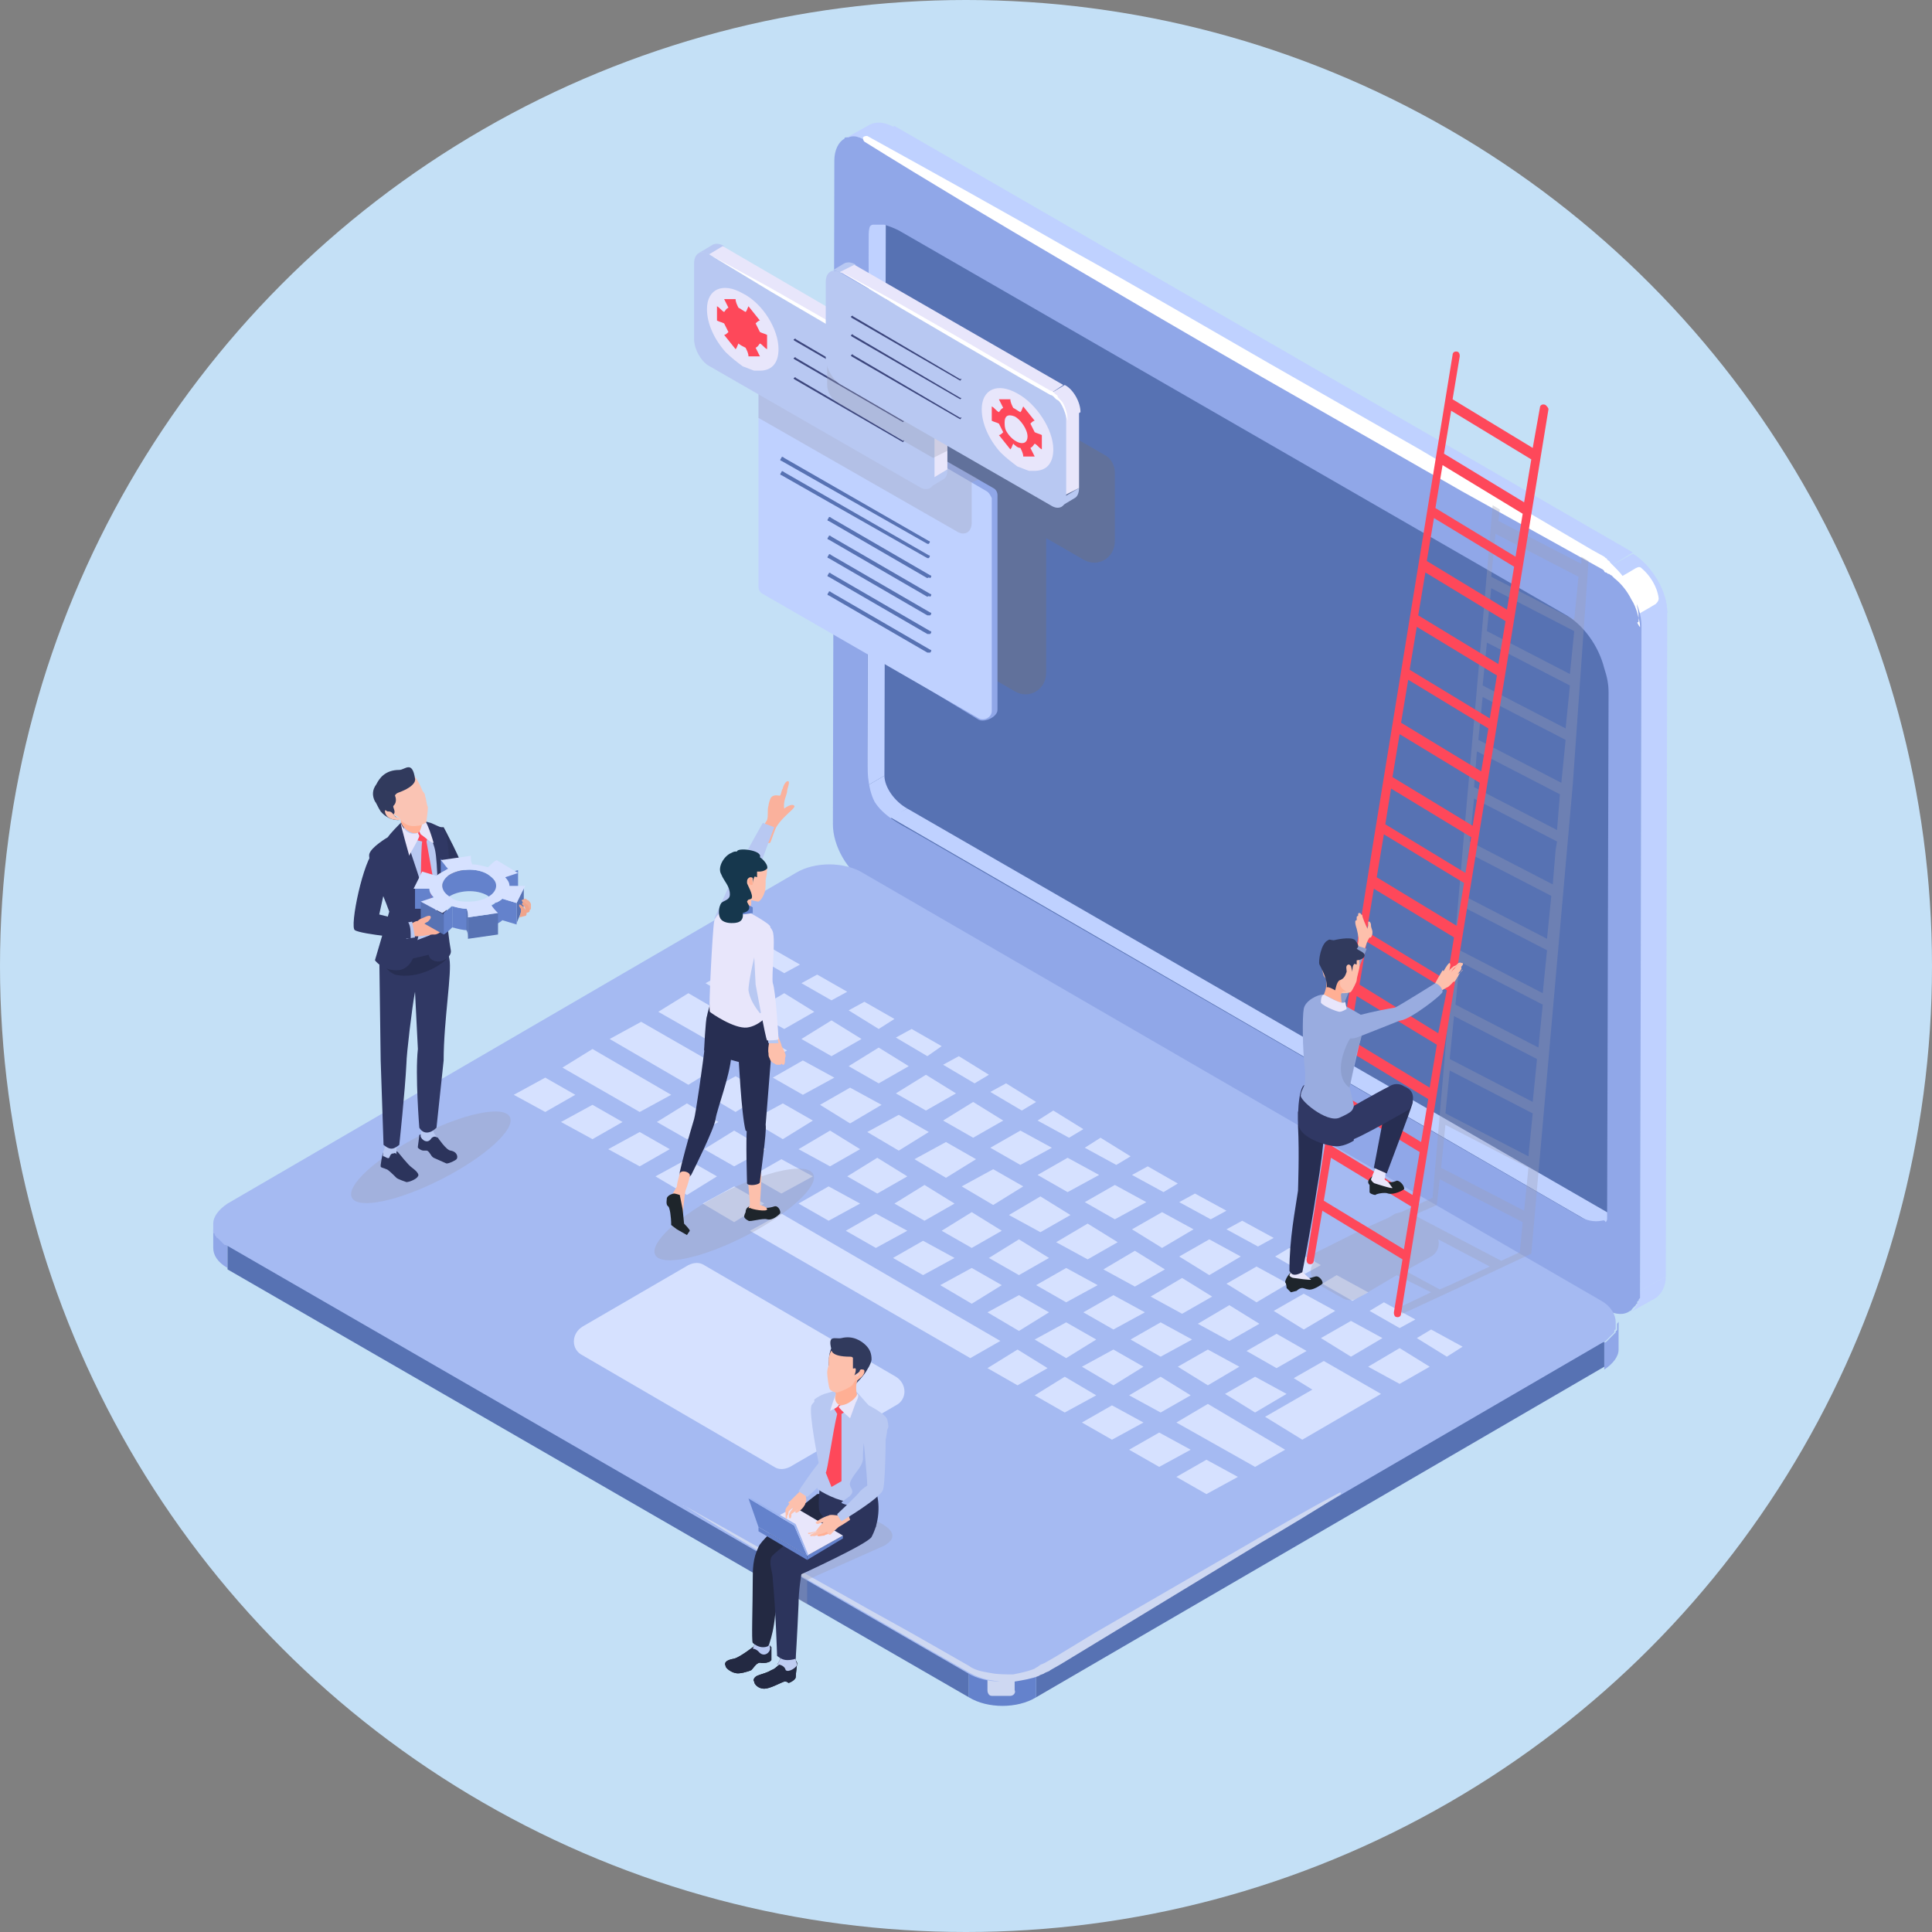 <?xml version="1.0" encoding="utf-8"?>
<!-- Generator: Adobe Illustrator 27.3.1, SVG Export Plug-In . SVG Version: 6.00 Build 0)  -->
<svg version="1.1" xmlns="http://www.w3.org/2000/svg" xmlns:xlink="http://www.w3.org/1999/xlink" x="0px" y="0px"
	 viewBox="0 0 135 135" style="enable-background:new 0 0 135 135;" xml:space="preserve">
<rect x="0" y="0" width="135" height="135" fill="#808080" stroke="none"/>
<style type="text/css">
	.st0{fill:#C4E0F6;}
	.st1{fill:#5772B3;}
	.st2{fill:#BFD1FF;}
	.st3{fill:#FFFFFF;}
	.st4{fill:#90A7E8;}
	.st5{fill:#6482CC;}
	.st6{fill:#CED8F2;}
	.st7{fill:#A5BAF2;}
	.st8{fill:#D6E1FF;}
	.st9{opacity:0.33;fill:#9C9FB3;}
	.st10{fill:#B8C8F2;}
	.st11{fill:#1E252B;}
	.st12{fill:#232942;}
	.st13{fill:#BFCDF2;}
	.st14{fill:#2C345C;}
	.st15{fill:#E8E6FB;}
	.st16{fill:#9CB4F0;}
	.st17{fill:#FDC0AC;}
	.st18{fill:#FE485A;}
	.st19{fill:#A2B6ED;}
	.st20{fill:#2A3157;}
	.st21{fill:#FFAF94;}
	.st22{fill:#313A5D;}
	.st23{fill:#FFBAA3;}
	.st24{fill:#8B9DCC;}
	.st25{fill:#272E52;}
	.st26{fill:#303864;}
	.st27{fill:#99ACE0;}
	.st28{fill:#8D9FCF;}
	.st29{fill:#FAB19C;}
	.st30{fill:#16374D;}
	.st31{fill:#F0AD97;}
	.st32{fill:#F0A48B;}
	.st33{fill:#FAC4B4;}
	.st34{opacity:0.47;fill:#6E7180;}
	.st35{fill:#3C467D;}
</style>
<g id="レイヤー_1">
</g>
<g id="図形">
	<circle class="st0" cx="67.5" cy="67.5" r="67.5"/>
</g>
<g id="イラスト">
	<g>
		<g>
			<g>
				<path class="st1" d="M113.3,48.4l-0.1,37.2c0,0.2,0,0.4-0.1,0.6c0,0.1,0,0.2-0.1,0.3c-0.1,0.1-0.1,0.1-0.2,0.1
					c-0.5,0.1-1.1,0-1.8-0.4L63.3,58.6c-0.9-0.5-1.7-1.4-2.3-2.5c-0.6-1-0.9-2.1-0.9-3.1l0.1-37.2c0-0.3,0-0.6,0.1-0.9
					c0.1,0,0.1-0.1,0.2-0.1c0.2,0,0.4,0,0.6,0c0.1,0,0.1,0,0.2,0c0.3,0.1,0.7,0.2,1,0.4l47.8,27.6c1.3,0.8,2.4,2.3,2.9,3.9
					C113.2,47.3,113.3,47.9,113.3,48.4z"/>
				<g>
					<path class="st2" d="M60.6,54.9l1.2-0.7c0,0.8,0.7,1.8,1.6,2.3l-1.2,0.7C61.3,56.6,60.6,55.6,60.6,54.9z"/>
					<polygon class="st2" points="60.7,13.5 61.9,13.6 61.8,54.2 60.6,54.9 					"/>
					<polygon class="st2" points="62.2,57.1 63.4,56.5 113.5,85.4 112.3,86.1 					"/>
				</g>
				<g>
					<path class="st2" d="M59,9.7l1.8-1c0.4-0.2,1-0.2,1.7,0.2l-1.8,1C60.1,9.5,59.5,9.5,59,9.7z"/>
					<path class="st2" d="M115.7,90.7l-1.8,1c0.4-0.2,0.7-0.8,0.7-1.5l1.8-1C116.4,89.9,116.1,90.4,115.7,90.7z"/>
					<polygon class="st2" points="114.7,43.8 116.5,42.7 116.4,89.2 114.6,90.2 					"/>
					<polygon class="st2" points="60.7,9.9 62.5,8.8 114.1,38.6 112.3,39.7 					"/>
					<path class="st2" d="M112.3,39.7l1.8-1c1.3,0.8,2.4,2.6,2.4,4.1l-1.8,1C114.7,42.3,113.6,40.4,112.3,39.7z"/>
					<path class="st2" d="M112.3,39.7l1.8-1c1.3,0.8,2.4,2.6,2.4,4.1l-1.8,1C114.7,42.3,113.6,40.4,112.3,39.7z"/>
					<path class="st3" d="M115.9,41.8c-0.1-0.8-0.6-1.6-1.2-2.1c-0.1-0.1-0.2-0.1-0.4,0l-0.5,0.3l-0.7,0.4c0,0,0,0,0,0
						c0.7,0.6,1.3,1.6,1.4,2.5c0,0,0,0,0,0l0.7-0.4c0,0,0,0,0,0c0,0,0,0,0,0l0.5-0.3C115.9,42,115.9,41.9,115.9,41.8z"/>
					<path class="st4" d="M112.3,39.7L60.7,9.9c-0.1-0.1-0.3-0.1-0.4-0.2c-0.1,0-0.2-0.1-0.3-0.1c-0.2-0.1-0.5-0.1-0.7,0
						c0,0-0.1,0-0.1,0c0,0-0.1,0-0.1,0c0,0-0.1,0-0.1,0.1c-0.4,0.2-0.7,0.8-0.7,1.5l-0.1,46.4c0,1.5,1,3.3,2.4,4.1l51.6,29.8
						c0.7,0.4,1.3,0.4,1.7,0.1c0.1,0,0.1-0.1,0.2-0.2c0,0,0.1-0.1,0.1-0.1c0,0,0.1-0.1,0.1-0.1c0,0,0-0.1,0.1-0.1c0,0,0-0.1,0-0.1
						c0,0,0-0.1,0.1-0.1c0-0.1,0-0.1,0.1-0.2c0,0,0-0.1,0-0.1c0,0,0-0.1,0-0.1c0-0.1,0-0.1,0-0.2c0-0.1,0-0.1,0-0.2l0.1-46.4
						C114.7,42.3,113.6,40.4,112.3,39.7z M111.9,85.3c-0.5,0.1-1.1,0-1.7-0.4L63.8,58.1c-0.9-0.5-2.1-1.1-2.7-2.1
						c-0.5-1-0.5-2.3-0.5-3.3l0.1-36.1c0-0.3,0-0.6,0.1-0.8c0,0,0.1-0.1,0.2-0.1c0.2,0,0.4,0,0.6,0c0.1,0,0.1,0,0.2,0
						c0.3,0.1,0.6,0.2,1,0.4l46.5,26.8c1.3,0.7,2.4,2.2,2.8,3.8c0.2,0.6,0.3,1.1,0.3,1.7l-0.1,36.1c0,0.2,0,0.4,0,0.6
						c0,0.1,0,0.2-0.1,0.3C112.1,85.2,112,85.3,111.9,85.3z"/>
					<g>
						<path class="st3" d="M114.6,43.8c0-0.3-0.1-0.6-0.2-1c-0.1-0.3-0.2-0.6-0.4-0.9c-0.3-0.6-0.7-1.1-1.2-1.5l-0.2-0.2
							c-0.1,0-0.1-0.1-0.2-0.1c-0.1,0-0.1-0.1-0.2-0.1c0,0-0.1,0-0.1-0.1l-0.1-0.1l-0.9-0.5l-1.8-1l-1.8-1l-1.8-1l-1.8-1l-1.8-1
							c-1.2-0.7-2.3-1.3-3.5-2l-3.5-2l-7-4c-4.7-2.7-9.3-5.4-13.9-8.1c-4.6-2.7-9.3-5.5-13.8-8.3c-0.1-0.1-0.1-0.2-0.1-0.3
							c0.1-0.1,0.2-0.1,0.3-0.1c4.7,2.6,9.4,5.2,14.1,7.9c4.7,2.6,9.3,5.3,14,8l7,4l3.5,2c1.2,0.7,2.3,1.4,3.5,2l1.7,1l1.7,1l1.7,1
							l1.7,1l1.7,1l0.9,0.5l0.1,0.1c0,0,0.1,0,0.1,0.1c0.1,0.1,0.2,0.1,0.2,0.2c0.1,0.1,0.1,0.1,0.2,0.2l0.2,0.2
							c0.5,0.5,0.9,1.1,1.2,1.7c0.1,0.3,0.3,0.6,0.3,1c0.1,0.3,0.1,0.7,0.1,1c0,0.1-0.1,0.1-0.1,0.1
							C114.6,43.9,114.6,43.8,114.6,43.8L114.6,43.8z"/>
					</g>
				</g>
			</g>
			<g>
				<g>
					<path class="st4" d="M15.6,86.7C15.6,86.7,15.6,86.6,15.6,86.7c-0.1-0.1-0.2-0.1-0.2-0.2c0,0,0,0-0.1-0.1c0,0-0.1-0.1-0.1-0.1
						c0,0,0,0-0.1-0.1c0,0-0.1-0.1-0.1-0.1c0,0,0-0.1,0-0.1c0,0,0-0.1-0.1-0.1c0,0,0-0.1,0-0.1c0,0,0-0.1,0-0.1c0,0,0-0.1,0-0.1
						c0,0,0-0.1,0-0.1c0,0,0-0.1,0-0.1c0,0,0-0.1,0-0.1c0,0,0,0,0,0l0,1.9c0,0.5,0.3,1,1,1.4l0-1.9C15.8,86.8,15.7,86.7,15.6,86.7z"
						/>
					<path class="st4" d="M113,92.5C113,92.5,113,92.5,113,92.5c0,0.1,0,0.2,0,0.2c0,0,0,0.1,0,0.1c0,0,0,0.1,0,0.1
						c0,0,0,0.1-0.1,0.1c0,0,0,0.1,0,0.1c0,0-0.1,0.1-0.1,0.1c0,0,0,0-0.1,0.1c0,0-0.1,0.1-0.1,0.1c0,0,0,0-0.1,0.1
						c0,0-0.1,0.1-0.1,0.1c0,0,0,0-0.1,0.1c-0.1,0.1-0.1,0.1-0.2,0.1l0,1.9c0.6-0.4,1-0.9,1-1.4l0-1.9
						C113.1,92.3,113.1,92.4,113,92.5C113.1,92.4,113.1,92.4,113,92.5z"/>
					<polygon class="st1" points="72.4,116.7 72.4,118.6 112.1,95.5 112.1,93.6 					"/>
					<polygon class="st1" points="15.9,86.8 15.9,88.7 67.7,118.6 67.7,116.7 					"/>
					<path class="st5" d="M67.7,116.7l0,1.9c1.3,0.8,3.4,0.8,4.7,0l0-1.9C71.1,117.5,69,117.5,67.7,116.7z"/>
					<path class="st6" d="M70.6,118.5c-0.4,0-0.8,0-1.3,0c-0.2,0-0.3-0.2-0.3-0.4l0-3.6c0.6,0.1,1.3,0.1,1.9,0l0,3.6
						C71,118.3,70.8,118.5,70.6,118.5z"/>
				</g>
				<path class="st7" d="M14.9,85.6C14.9,85.6,14.9,85.6,14.9,85.6c0,0.1,0,0.2,0,0.2c0,0,0,0.1,0,0.1c0,0,0,0.1,0,0.1
					c0,0,0,0.1,0,0.1c0,0,0,0.1,0.1,0.1c0,0,0,0.1,0,0.1c0,0,0.1,0.1,0.1,0.1c0,0,0,0.1,0.1,0.1c0,0,0.1,0.1,0.1,0.1
					c0,0,0,0,0.1,0.1c0,0,0.1,0.1,0.1,0.1c0,0,0,0,0.1,0.1c0.1,0.1,0.1,0.1,0.2,0.1l51.8,29.9c1.3,0.8,3.4,0.8,4.7,0l39.7-23.1
					c0.1,0,0.2-0.1,0.2-0.1c0,0,0,0,0.1-0.1c0,0,0.1-0.1,0.1-0.1c0,0,0,0,0.1-0.1c0,0,0.1-0.1,0.1-0.1c0,0,0,0,0.1-0.1
					c0,0,0.1-0.1,0.1-0.1c0,0,0-0.1,0-0.1c0,0,0-0.1,0.1-0.1c0,0,0-0.1,0-0.1c0,0,0-0.1,0-0.1c0,0,0-0.1,0-0.1c0,0,0-0.1,0-0.1
					c0,0,0-0.1,0-0.1c0-0.5-0.3-1.1-1-1.5L60.3,61c-1.3-0.8-3.4-0.8-4.7,0L15.9,84.1c-0.6,0.4-1,0.9-1,1.4
					C14.9,85.5,14.9,85.5,14.9,85.6z"/>
				<path class="st6" d="M47.8,105.2c3.8,2.1,7.6,4.3,11.4,6.4c1.9,1.1,3.8,2.1,5.7,3.2l2.8,1.6c0.4,0.3,0.9,0.4,1.5,0.5
					c0.5,0.1,1,0.1,1.6,0.1c0.5-0.1,1-0.2,1.5-0.4c0.1-0.1,0.2-0.1,0.3-0.2c0.1-0.1,0.2-0.1,0.4-0.2l0.7-0.4l2.8-1.7l5.7-3.3
					l5.7-3.3c1.9-1.1,3.8-2.2,5.7-3.2c0,0,0.1,0,0.1,0c0,0,0,0.1,0,0.1c-1.9,1.2-3.7,2.3-5.6,3.4l-5.6,3.4l-5.6,3.4l-2.8,1.7
					l-0.7,0.4c-0.1,0.1-0.2,0.1-0.4,0.2c-0.1,0.1-0.3,0.1-0.4,0.2c-0.5,0.2-1.1,0.3-1.7,0.4c-0.6,0.1-1.1,0-1.7-0.1
					c-0.6-0.1-1.1-0.3-1.6-0.6l-2.8-1.6c-1.9-1.1-3.8-2.2-5.7-3.3C55.2,109.7,51.5,107.5,47.8,105.2
					C47.7,105.3,47.7,105.2,47.8,105.2C47.7,105.2,47.8,105.2,47.8,105.2z"/>
				<g>
					<g>
						<g>
							<polygon class="st8" points="54.8,68 52.7,66.8 53.8,66.2 55.9,67.4 							"/>
							<polygon class="st8" points="58.1,69.9 56,68.7 57.1,68.1 59.2,69.3 							"/>
							<polygon class="st8" points="61.4,71.9 59.3,70.6 60.4,70 62.5,71.2 							"/>
							<polygon class="st8" points="64.8,73.8 62.6,72.5 63.7,71.9 65.8,73.1 							"/>
							<polygon class="st8" points="68.1,75.7 65.9,74.4 67,73.8 69.1,75.1 							"/>
							<polygon class="st8" points="71.4,77.6 69.2,76.3 70.3,75.7 72.4,77 							"/>
							<polygon class="st8" points="74.7,79.5 72.5,78.3 73.6,77.6 75.7,78.9 							"/>
							<polygon class="st8" points="78,81.4 75.8,80.2 76.9,79.5 79,80.8 							"/>
							<polygon class="st8" points="81.3,83.3 79.1,82.1 80.2,81.5 82.3,82.7 							"/>
							<polygon class="st8" points="84.6,85.2 82.4,84 83.5,83.4 85.7,84.6 							"/>
							<polygon class="st8" points="87.9,87.1 85.7,85.9 86.8,85.3 89,86.5 							"/>
							<polygon class="st8" points="91.2,89 89.1,87.8 90.1,87.2 92.3,88.4 							"/>
							<polygon class="st8" points="94.5,90.9 92.4,89.7 93.4,89.1 95.6,90.3 							"/>
							<polygon class="st8" points="97.8,92.8 95.7,91.6 96.7,91 98.9,92.2 							"/>
							<polygon class="st8" points="101.1,94.8 99,93.5 100,92.9 102.2,94.1 							"/>
						</g>
						<g>
							<polygon class="st8" points="51.5,70 49.3,68.7 51.5,67.5 53.6,68.7 							"/>
							<polygon class="st8" points="54.8,71.9 52.6,70.7 54.8,69.4 56.9,70.7 							"/>
							<polygon class="st8" points="58.1,73.8 56,72.6 58.1,71.3 60.2,72.6 							"/>
							<polygon class="st8" points="61.4,75.7 59.3,74.5 61.4,73.2 63.5,74.5 							"/>
							<polygon class="st8" points="64.7,77.6 62.6,76.4 64.7,75.1 66.8,76.4 							"/>
							<polygon class="st8" points="68,79.5 65.9,78.3 68,77 70.1,78.3 							"/>
							<polygon class="st8" points="71.3,81.4 69.2,80.2 71.3,79 73.5,80.2 							"/>
							<polygon class="st8" points="74.6,83.3 72.5,82.1 74.6,80.9 76.8,82.1 							"/>
							<polygon class="st8" points="77.9,85.2 75.8,84 77.9,82.8 80.1,84 							"/>
							<polygon class="st8" points="81.2,87.2 79.1,85.9 81.2,84.7 83.4,85.9 							"/>
							<polygon class="st8" points="84.5,89.1 82.4,87.8 84.5,86.6 86.7,87.8 							"/>
							<polygon class="st8" points="87.8,91 85.7,89.7 87.8,88.5 90,89.7 							"/>
							<polygon class="st8" points="91.1,92.9 89,91.6 91.1,90.4 93.3,91.6 							"/>
							<polygon class="st8" points="94.4,94.8 92.3,93.5 94.4,92.3 96.6,93.5 							"/>
							<polygon class="st8" points="97.8,96.7 95.6,95.5 97.8,94.2 99.9,95.5 							"/>
						</g>
						<g>
							<polygon class="st8" points="49.5,72.7 46,70.7 48.1,69.4 51.7,71.5 							"/>
							<polygon class="st8" points="52.8,74.6 50.7,73.4 52.8,72.2 55,73.4 							"/>
							<polygon class="st8" points="56.1,76.5 54,75.3 56.1,74.1 58.3,75.3 							"/>
							<polygon class="st8" points="59.4,78.5 57.3,77.2 59.4,76 61.6,77.2 							"/>
							<polygon class="st8" points="62.8,80.4 60.6,79.1 62.8,77.9 64.9,79.1 							"/>
							<polygon class="st8" points="66.1,82.3 63.9,81 66.1,79.8 68.2,81 							"/>
							<polygon class="st8" points="69.4,84.2 67.2,82.9 69.4,81.7 71.5,82.9 							"/>
							<polygon class="st8" points="72.7,86.1 70.5,84.9 72.7,83.6 74.8,84.9 							"/>
							<polygon class="st8" points="76,88 73.8,86.8 76,85.5 78.1,86.8 							"/>
							<polygon class="st8" points="79.3,89.9 77.1,88.7 79.3,87.4 81.4,88.7 							"/>
							<polygon class="st8" points="82.6,91.8 80.4,90.6 82.6,89.3 84.7,90.6 							"/>
							<polygon class="st8" points="85.9,93.7 83.7,92.5 85.9,91.2 88,92.5 							"/>
							<polygon class="st8" points="89.2,95.6 87.1,94.4 89.2,93.2 91.3,94.4 							"/>
						</g>
						<g>
							<polygon class="st8" points="44.8,71.4 42.6,72.6 48.1,75.8 50.2,74.5 							"/>
							<polygon class="st8" points="51.4,77.7 49.2,76.4 51.4,75.2 53.5,76.4 							"/>
							<polygon class="st8" points="54.7,79.6 52.5,78.3 54.7,77.1 56.8,78.3 							"/>
							<polygon class="st8" points="58,81.5 55.8,80.3 58,79 60.1,80.3 							"/>
							<polygon class="st8" points="61.3,83.4 59.2,82.2 61.3,80.9 63.4,82.2 							"/>
							<polygon class="st8" points="64.6,85.3 62.5,84.1 64.6,82.8 66.7,84.1 							"/>
							<polygon class="st8" points="67.9,87.2 65.8,86 67.9,84.7 70,86 							"/>
							<polygon class="st8" points="71.2,89.1 69.1,87.9 71.2,86.6 73.3,87.9 							"/>
							<polygon class="st8" points="74.5,91 72.4,89.8 74.5,88.6 76.7,89.8 							"/>
							<polygon class="st8" points="77.8,92.9 75.7,91.7 77.8,90.5 80,91.7 							"/>
							<polygon class="st8" points="81.1,94.8 79,93.6 81.1,92.4 83.3,93.6 							"/>
							<polygon class="st8" points="84.4,96.8 82.3,95.5 84.4,94.3 86.6,95.5 							"/>
							<polygon class="st8" points="87.7,98.7 85.6,97.4 87.7,96.2 89.9,97.4 							"/>
							<polygon class="st8" points="92.5,95.1 90.4,96.3 91.7,97.1 88.4,99 91,100.6 96.5,97.4 							"/>
						</g>
						<g>
							<polygon class="st8" points="41.4,73.3 39.3,74.6 44.7,77.7 46.9,76.5 							"/>
							<polygon class="st8" points="48,79.6 45.9,78.4 48,77.1 50.2,78.4 							"/>
							<polygon class="st8" points="51.3,81.5 49.2,80.3 51.3,79 53.5,80.3 							"/>
							<polygon class="st8" points="54.6,83.4 52.5,82.2 54.6,81 56.8,82.2 							"/>
							<polygon class="st8" points="57.9,85.3 55.8,84.1 57.9,82.9 60.1,84.1 							"/>
							<polygon class="st8" points="61.2,87.2 59.1,86 61.2,84.8 63.4,86 							"/>
							<polygon class="st8" points="64.5,89.1 62.4,87.9 64.5,86.7 66.7,87.9 							"/>
							<polygon class="st8" points="67.9,91.1 65.7,89.8 67.9,88.6 70,89.8 							"/>
							<polygon class="st8" points="71.2,93 69,91.7 71.2,90.5 73.3,91.7 							"/>
							<polygon class="st8" points="74.5,94.9 72.3,93.6 74.5,92.4 76.6,93.6 							"/>
							<polygon class="st8" points="77.8,96.8 75.6,95.5 77.8,94.3 79.9,95.5 							"/>
							<polygon class="st8" points="81.1,98.7 78.9,97.5 81.1,96.2 83.2,97.5 							"/>
							<polygon class="st8" points="84.4,98.1 82.2,99.4 87.7,102.5 89.8,101.3 							"/>
						</g>
						<g>
							<polygon class="st8" points="38.1,77.7 35.9,76.5 38.1,75.3 40.2,76.5 							"/>
							<polygon class="st8" points="41.4,79.6 39.2,78.4 41.4,77.2 43.5,78.4 							"/>
							<polygon class="st8" points="44.7,81.5 42.5,80.3 44.7,79.1 46.8,80.3 							"/>
							<polygon class="st8" points="48,83.5 45.8,82.2 48,81 50.1,82.2 							"/>
							<polygon class="st8" points="51.3,85.4 49.1,84.1 51.3,82.9 53.4,84.1 							"/>
							<polygon class="st8" points="54.6,84.8 52.4,86 67.8,94.9 69.9,93.7 							"/>
							<polygon class="st8" points="71.1,96.8 69,95.6 71.1,94.3 73.2,95.6 							"/>
							<polygon class="st8" points="74.4,98.7 72.3,97.5 74.4,96.2 76.6,97.5 							"/>
							<polygon class="st8" points="77.7,100.6 75.6,99.4 77.7,98.2 79.9,99.4 							"/>
							<polygon class="st8" points="81,102.5 78.9,101.3 81,100.1 83.2,101.3 							"/>
							<polygon class="st8" points="84.3,104.4 82.2,103.2 84.3,102 86.5,103.2 							"/>
						</g>
					</g>
					<path class="st8" d="M62.6,98.2l-7.4,4.3c-0.4,0.2-0.8,0.2-1.1,0l-13.4-7.8c-0.8-0.4-0.8-1.5,0-2l7.4-4.3
						c0.4-0.2,0.8-0.2,1.1,0l13.4,7.8C63.4,96.7,63.4,97.8,62.6,98.2z"/>
				</g>
			</g>
		</g>
		<g>
			<path class="st9" d="M61.8,108l-5.4,2.4c0,0,0,0.4,0,1.7l-2.8-1.6c0.3-1.2,0.5-0.9,0.5-0.9c-2.2-1.3,3.9-4.6,4.9-4
				C59,105.5,64,106.7,61.8,108z"/>
			<g>
				<path class="st10" d="M56.7,98.2c0.3-0.5,1-0.7,1.6-0.2c0.3,0.3,0.1,4.4,0.1,4.4c-0.1,0.1-1.3,1-1.2-0.2
					C57.2,102.2,56.5,98.8,56.7,98.2z"/>
				<g>
					<g>
						<g>
							<g>
								<path class="st11" d="M55.7,116.2c0,0.1-0.1,0.8-0.1,1c0,0.1-0.2,0.3-0.5,0.4c0,0-0.1-0.1-0.2-0.1c0,0-0.1,0-0.1,0
									c-0.3,0.1-1,0.5-1.4,0.5c-0.4,0-0.7-0.3-0.7-0.5c-0.1-0.1,0-0.3,0.2-0.4c0.2-0.1,0.7-0.2,1-0.4c0.3-0.1,0.4-0.3,0.6-0.4
									c0.1-0.1,1-0.5,1-0.5L55.7,116.2z"/>
								<path class="st11" d="M54.3,116.3c0,0,0.4-0.4,0.3-1.2l1,0c0,0.4-0.1,0.7,0.1,1.2c0,0.2-0.6,0.6-0.8,0.4
									C54.8,116.3,54.3,116.3,54.3,116.3z"/>
							</g>
							<g>
								<path class="st11" d="M53.9,115.1c0,0.1,0,0.9,0,0.9l-0.1,0.1c0,0-0.2,0.1-0.4,0.1c-0.1,0-0.2,0-0.2,0
									c-0.3-0.1-0.5,0.3-0.7,0.5c-0.2,0.1-0.9,0.3-1.1,0.2c-0.2,0-0.7-0.3-0.7-0.5c-0.1-0.2,0-0.4,0.6-0.5
									c0.4-0.1,1.3-0.8,1.3-0.8l0.9-0.4L53.9,115.1z"/>
								<path class="st11" d="M52.7,114.1c0.4-0.2,1,0,1,0l0.1,1c0.1,0.3-0.4,0.8-0.8,0.3c-0.2-0.2-0.4-0.2-0.4-0.2
									C52.8,114.8,52.8,114.5,52.7,114.1z"/>
							</g>
						</g>
						<g>
							<g>
								<path class="st12" d="M55.7,116.2c0,0.1-0.1,0.8-0.1,1c0,0.1-0.2,0.3-0.5,0.4c0,0-0.1-0.1-0.2-0.1c0,0-0.1,0-0.1,0
									c-0.3,0.1-1,0.5-1.4,0.5c-0.4,0-0.7-0.3-0.7-0.5c-0.1-0.1,0-0.3,0.2-0.4c0.2-0.1,0.7-0.2,1-0.4c0.3-0.1,0.4-0.3,0.6-0.4
									c0.1-0.1,1-0.5,1-0.5L55.7,116.2z"/>
								<path class="st13" d="M54.3,116.3c0,0,0.4-0.4,0.3-1.2l1,0c0,0.4-0.1,0.7,0.1,1.2c0,0.2-0.6,0.6-0.8,0.4
									C54.8,116.3,54.3,116.3,54.3,116.3z"/>
							</g>
							<g>
								<path class="st12" d="M53.9,115.1c0,0.1,0,0.9,0,0.9l-0.1,0.1c0,0-0.2,0.1-0.4,0.1c-0.1,0-0.2,0-0.2,0
									c-0.3-0.1-0.5,0.3-0.7,0.5c-0.2,0.1-0.9,0.3-1.1,0.2c-0.2,0-0.7-0.3-0.7-0.5c-0.1-0.2,0-0.4,0.6-0.5
									c0.4-0.1,1.3-0.8,1.3-0.8l0.9-0.4L53.9,115.1z"/>
								<path class="st10" d="M52.7,114.1c0.4-0.2,1,0,1,0l0.1,1c0.1,0.3-0.4,0.8-0.8,0.3c-0.2-0.2-0.4-0.2-0.4-0.2
									C52.8,114.8,52.8,114.5,52.7,114.1z"/>
							</g>
						</g>
					</g>
					<g>
						<g>
							<path class="st12" d="M58.4,106.4l-4.3,3c0,0,0.1,0.9,0.1,1.9c0.1,2.3-0.5,3.7-0.5,3.7s-0.1,0.1-0.4,0.1
								c-0.3,0-0.6-0.2-0.7-0.3c-0.1-0.1,0-2.6,0-4.5c0-0.6,0-1.4,0.4-2.2c0.3-0.8,4.1-3.7,4.1-3.7c0.7-0.1,1.1,0.3,1.4,0.8
								L58.4,106.4z"/>
							<path class="st14" d="M60.9,107.4c-0.3,0.5-4.9,2.6-4.9,2.6s-0.2,1.1-0.2,2.1c-0.1,2.3-0.2,3.8-0.2,3.8s-0.2,0.1-0.6,0.1
								c-0.4,0-0.7-0.3-0.7-0.3s-0.1-3.3-0.3-5.3c0-0.6-0.3-1.1-0.1-1.6c0.2-0.4,4.4-3.4,4.4-3.4l2.1-0.7l0.8-0.4
								C61.3,104.3,61.7,105.9,60.9,107.4z"/>
						</g>
						<path class="st14" d="M61.2,105.6c0,0.3,0,1.1,0,1.1s-1.1,0.8-1.5,0.7c-0.6-0.1-2.2-1.3-2.4-1.7c-0.2-0.4,0-1.9,0-1.9
							S61.1,105.4,61.2,105.6z"/>
					</g>
				</g>
				<g>
					<g>
						<polygon class="st5" points="56.4,109 58.9,107.5 58.9,107.3 56.4,108.7 						"/>
						<polygon class="st15" points="56.4,108.7 58.9,107.3 55.5,105.3 53,106.7 						"/>
						<polygon class="st5" points="53,106.7 53,107 56.4,109 56.4,108.7 						"/>
					</g>
					<g>
						<polygon class="st5" points="53,106.7 56.4,108.7 55.5,106.6 52.3,104.7 						"/>
						<polygon class="st16" points="52.5,104.7 52.3,104.7 55.5,106.6 55.6,106.5 						"/>
						<polygon class="st16" points="56.5,108.7 56.4,108.7 55.5,106.6 55.6,106.5 						"/>
					</g>
				</g>
				<g>
					<g>
						<path class="st17" d="M56.3,104.5c0,0.1,0,0.2,0,0.3c0,0.1,0,0.3-0.1,0.4c0,0.1-0.5,0.6-0.6,0.5c-0.1-0.1,0.1-0.2,0.1-0.2
							c0.1-0.1,0.1-0.3,0.1-0.5C55.9,104.8,56.2,104.6,56.3,104.5z"/>
						<path class="st17" d="M55.9,105.3c0,0.1-0.2,0.2-0.2,0.2c-0.1,0.1-0.3,0.2-0.4,0.3c0,0.1,0,0.3-0.1,0.3s-0.1-0.3,0-0.4
							c0-0.1,0.2-0.2,0.2-0.4c0-0.1,0.2-0.2,0.2-0.2C55.7,105.1,55.9,105.1,55.9,105.3C55.8,105.3,55.8,105.3,55.9,105.3z"/>
						<path class="st17" d="M56.2,105.2c0.1-0.3,0.2-0.3,0.1-0.6c0-0.2,0.3-0.7,0.3-0.7c0,0-0.5,0-0.6,0c0,0-0.1,0.3-0.1,0.3
							c-0.1,0.1-0.5,0.5-0.7,0.7c-0.2,0.1-0.1,0.1,0,0.2c0,0,0.1,0.1,0.2,0.1c0.2,0.1,0.5,0.1,0.6,0
							C56.2,105.1,56.2,105.3,56.2,105.2z"/>
						<path class="st17" d="M55.3,105.1c-0.1,0.1-0.4,0.5-0.4,0.5c0,0,0,0.4,0,0.5c0.1,0,0.1,0,0.1-0.1c0-0.1,0-0.3,0-0.3
							s0.1-0.1,0.1-0.1c0.1-0.1,0.4-0.3,0.4-0.5C55.5,105,55.4,105,55.3,105.1z"/>
						<path class="st17" d="M55.3,105c-0.1,0-0.5,0.5-0.4,0.5c0,0,0,0.3,0.1,0.4c0.1,0,0.1-0.3,0.1-0.3s0.1-0.1,0.2-0.2
							c0.1-0.1,0.1-0.1,0.2-0.2C55.4,105.1,55.4,105,55.3,105z"/>
						<g>
							<path class="st17" d="M55,105.4c0.1-0.1,0.3-0.2,0.3-0.3c0,0,0-0.2,0-0.2c0,0-0.1,0.1-0.1,0.1c0,0.1-0.1,0.1-0.1,0.2
								c-0.1,0.1-0.1,0.2-0.2,0.3c0,0.1-0.1,0.2,0,0.2C54.9,105.6,54.9,105.4,55,105.4z"/>
						</g>
					</g>
					<path class="st10" d="M57.9,102.7c0-0.7,0-1.2-0.4-0.8c-0.6,0.6-1.7,2.3-1.7,2.3l0.6,0.4C56.5,104.5,57.9,103.4,57.9,102.7z"/>
				</g>
				<g>
					<g>
						<path class="st10" d="M62,99.2c-0.1-0.4-1.3-1-1.3-1c-0.2-0.2-0.6-0.7-1-1.1c0,0,0,0,0,0.1c-0.1-0.1-0.1-0.1-0.2-0.2
							c-0.4-0.3-0.6,0.1-1,0.3c0.1-0.1,0.1-0.2,0.1-0.2s-0.6,0.2-1,0.3c-0.5,0.2-0.7,0.4-0.7,0.4c0,1.3,0.3,3.2,0.4,4.9
							c0,0.4-0.2,1.1-0.2,1.3c0.1,0.2,1.7,1,2.2,0.9c0.5-0.1,1.8-0.4,1.8-0.4l0-1.9c0.5-1.2,0.8-1.7,0.9-2.7
							C62.1,99.7,62.1,99.7,62,99.2z"/>
						<path class="st18" d="M58.5,98.8c-0.1-0.2-0.3-0.4-0.2-0.5c0.1-0.1,0.5-0.5,0.4-0.5c0.2,0.2,0.7,0.3,0.6,0.7l-0.5,0.3
							c0,0,0,4,0,4.7l-0.7,0.4l-0.4-1C57.8,102.9,58.2,100,58.5,98.8z"/>
					</g>
					<path class="st19" d="M60.5,100.4c-0.2,0.4-0.2,1.1-0.2,1.6c-0.1,0.6-0.7,1-0.9,1.6c-0.1,0.3,0.3,0.5,0.1,0.8
						c-0.1,0.2-0.7,0.5-0.7,0.6c0,0.1,1.2,0.4,1.4,0.3c0.2-0.1,0.3-0.3,0.5-0.5c0.2-0.4,0.4-0.7,0.5-1.1c0.1-0.3,0.1-0.7,0.2-1
						c0.1-0.4,0.2-0.8,0.3-1.2c0.1-0.4,0-0.7,0-1.1c0-0.2,0-0.2-0.1-0.4C61.4,99.8,60.5,100.2,60.5,100.4z"/>
					<g>
						<path class="st15" d="M58.6,97.2c-0.2,0-0.6,1.4-0.6,1.4c0.1-0.1,0.5-0.2,0.6-0.4l0.1-0.1C58.7,98.1,58.6,97.4,58.6,97.2z"/>
						<g>
							<path class="st20" d="M59,93.8c-0.3,0-0.7,0.2-0.8,0.3c-0.3,0.2-0.3,1.2-0.3,1.3c0,0.1,0.1,0.4,0.1,0.4S59.3,93.9,59,93.8z"
								/>
							<path class="st21" d="M58.1,97c0.1,0.2,0.3,0.2,0.3,0.4c0,0.2-0.1,0.2,0,0.5c0.1,0.3,0.5,0.4,0.8,0.3
								c0.2-0.1,0.8-0.5,0.7-0.6c-0.1-0.5-0.1-0.8,0-1.1C60.2,95.8,58.4,96.6,58.1,97z"/>
							<path class="st17" d="M58.5,97.3c-0.2,0-0.4-0.1-0.5-0.2c-0.1-0.1-0.2-1-0.2-1.2c0-0.2,0.1-0.5,0.1-0.5s0-0.3,0-0.4
								c0.1-1.1,1.1-1.4,1.9-1c1.1,0.5,0.6,1.2,0.2,2c-0.1,0.1-0.2,0.2-0.2,0.3c0,0.1-0.1,0.3-0.2,0.4
								C59.6,96.9,58.6,97.3,58.5,97.3z"/>
							<path class="st22" d="M60.9,95c0-0.4-0.1-0.7-0.4-1c-0.3-0.3-0.9-0.7-1.7-0.5c-0.4,0.1-1-0.3-0.7,0.8c0,0-0.1,0.5,1.3,0.5
								c0.2,0,0.2,0.1,0.2,0.1s0,0.5,0,0.7c0,0.1,0.2-0.1,0.2,0.1c0,0.2-0.1,0.4-0.1,0.4l0.3-0.2c0,0,0-0.1,0.1,0
								c0.1,0-0.2,0.3-0.2,0.6c0,0.1-0.1,0.2-0.1,0.2s0.6-0.6,0.8-1C60.8,95.4,60.9,95.1,60.9,95z"/>
							<path class="st23" d="M60.3,95.7c0.2,0,0.1,0.4-0.2,0.6c0,0-0.2,0.2-0.3,0.2c-0.1-0.1-0.1-0.3,0-0.3
								C60.2,96.1,59.9,95.6,60.3,95.7z"/>
						</g>
						<path class="st15" d="M59.9,97.4c0,0.2-0.6,0.8-1.2,0.8l-0.1,0.1c0,0,0,0,0,0c0.1,0.2,0.8,0.8,0.8,0.8l0.4-1.1
							C59.8,98,60.1,97.5,59.9,97.4z"/>
					</g>
				</g>
				<g>
					<g>
						<path class="st17" d="M58.6,105.9c-0.1,0-0.6-0.1-0.7,0c-0.4,0.1-1,0.5-0.9,0.5c0.1,0.2,0.3,0,0.4,0c0.1,0,0.2-0.1,0.2-0.1
							c0.1,0,0.2,0.2,0.3,0.2C58.2,106.6,58.8,106,58.6,105.9z"/>
						<path class="st21" d="M57.9,106.8c-0.2,0-0.8,0.3-0.8,0.3s-0.3,0.1-0.3,0.2c0.1,0.1,0.4-0.1,0.4-0.1s0.2-0.1,0.3-0.1
							c0.1,0,0.2,0,0.3-0.1C58,106.9,58,106.9,57.9,106.8z"/>
						<path class="st21" d="M57.6,107.3c0.1-0.1,0.4-0.1,0.4-0.2c0,0,0.2-0.2,0.2-0.3c0,0-0.4,0.1-0.5,0.1c-0.1,0.1-0.2,0.1-0.3,0.2
							c-0.1,0.1-0.3,0.1-0.3,0.2C57.2,107.4,57.4,107.3,57.6,107.3z"/>
						<path class="st17" d="M57.5,106.8c-0.1,0.1-0.4,0.2-0.4,0.2s-0.5,0.2-0.6,0.2c-0.1-0.1,0-0.1,0.1-0.1c0.1,0,0.4-0.1,0.4-0.1
							s0.3-0.4,0.4-0.5c0.1,0,0.1-0.2,0.2-0.3c0.1,0,0.3,0.3,0.2,0.4C57.8,106.6,57.6,106.7,57.5,106.8z"/>
						<path class="st17" d="M58.6,106.7c0.2-0.1,0.8-0.5,0.8-0.5s-0.2-0.6-0.2-0.7c0,0-0.4,0.2-0.6,0.4c-0.3,0.2-1,0.3-1,0.3
							s0,0.1,0.1,0.2c0,0.1-0.1,0.2-0.1,0.3c0,0.1,0.1,0.2,0.2,0.3c0,0,0,0.1,0,0.1c0,0,0.1,0.1,0.1,0.1c0.1,0.1,0.1,0,0.2,0
							C58,107.2,58.5,106.8,58.6,106.7z"/>
						<path class="st17" d="M57.7,106.6c-0.2,0.2-0.5,0.3-0.6,0.4c-0.1,0.1-0.5,0.2-0.5,0.3c0.1,0.1,0.2,0,0.3,0
							c0.1,0,0.2-0.1,0.4-0.1c0.1,0,0.7-0.2,0.7-0.4C57.9,106.6,57.8,106.6,57.7,106.6z"/>
					</g>
					<path class="st10" d="M58.5,105.8c0,0,1.4-1.3,1.6-1.6c0.2-0.2,0.5-0.4,0.5-0.4c0-0.6-0.3-3.6-0.3-3.6c0.2-0.7,0.8-1.3,1.6-1
						c0,0,0,4.3-0.2,4.9c-0.2,0.6-2.9,2.2-2.9,2.2S58.5,105.9,58.5,105.8z"/>
				</g>
			</g>
		</g>
		<g>
			<g>
				<path class="st9" d="M111,39.2l-0.5-0.3l0,0.5l-5.8-3l0.1-0.8l-0.5-0.3c-0.8,9.6-1.8,20.7-1.8,20.7l0,0l-2.4,27.7l-2.2,1
					c-0.1,0-0.3,0.1-0.4,0.1l-0.5,0.3l-1.8,0.8l-3.4,1.7l0.1,0.5c-0.5,0.5-0.4,1.3,0.3,1.7l1.6,0.9c0.3,0.2,0.8,0.2,1.1,0l2.7-1.6
					l2.4,1.2l-2.1,1c-0.2,0.1-0.1,0.3-0.1,0.3c0,0,0.2,0.2,0.2,0.2l4.1-1.9l4.9-2.3l2.9-32.8l0,0L111,39.2z M104.5,37.3l5.8,3
					l-0.3,3l-5.8-3L104.5,37.3z M104.2,41.1l5.8,3l-0.3,3l-5.8-3L104.2,41.1z M101.3,89.8l-0.7,0.3l-2.4-1.3l1.8-1
					c0.5-0.3,0.6-0.8,0.5-1.2l3.6,1.9L101.3,89.8z M106.2,87.5l-1.3,0.6l-6.1-3.2l1.6-0.7c0.1-0.9,0.2-1.8,0.2-1.8l5.8,3L106.2,87.5
					z M106.5,84.6l-5.8-3l0.3-3l5.8,3L106.5,84.6z M106.8,80.8l-5.8-3l0.3-3l5.8,3L106.8,80.8z M107.1,77l-5.8-3l0.3-3l5.8,3
					L107.1,77z M107.5,73.2l-5.8-3l0.3-3l5.8,3L107.5,73.2z M107.8,69.4l-5.8-3l0.3-3l5.8,3L107.8,69.4z M108.1,65.6l-5.8-3l0.3-3
					l5.8,3L108.1,65.6z M108.7,59.4l-0.2,2.4l-5.8-3l0.3-3l5.8,3L108.7,59.4L108.7,59.4z M108.8,58l-5.8-3l0.2-2.5l5.8,3L108.8,58z
					 M109.1,54.7l-5.8-3l0.3-3l5.8,3L109.1,54.7z M103.6,47.9l0.3-3l5.8,3l-0.3,3L103.6,47.9z"/>
				<path class="st18" d="M108,28.3L108,28.3c-0.2-0.1-0.4,0-0.4,0.2l-0.5,2.8l-5.6-3.4l0.5-3c0-0.1,0-0.2-0.1-0.3l0,0
					c-0.2-0.1-0.4,0-0.4,0.2L96,58.6l0,0L91.3,88c0,0.1,0,0.2,0.1,0.3h0c0.2,0.1,0.4,0,0.4-0.2l0.6-3.5l5.6,3.4l-0.6,3.7
					c0,0.1,0,0.2,0.1,0.3l0,0c0.2,0.1,0.4,0,0.4-0.2l5.5-33.8l0,0l4.8-29.4C108.2,28.5,108.1,28.4,108,28.3z M97.2,55.1l5.6,3.4
					l-0.4,2.5l-5.6-3.4L97.2,55.1z M101.4,28.7l5.6,3.4l-0.5,3l-5.6-3.4L101.4,28.7z M100.8,32.5l5.6,3.4l-0.5,3l-5.6-3.4
					L100.8,32.5z M100.2,36.2l5.6,3.4l-0.5,3l-5.6-3.4L100.2,36.2z M99.6,40l5.6,3.4l-0.5,3L99.1,43L99.6,40z M99,43.8l5.6,3.4
					l-0.5,3l-5.6-3.4L99,43.8z M98.4,47.5l5.6,3.4l-0.5,3l-5.6-3.4L98.4,47.5z M97.8,51.3l5.6,3.4l-0.5,3l-5.6-3.4L97.8,51.3z
					 M98.1,87.3l-5.6-3.4l0.5-3l5.6,3.4L98.1,87.3z M98.7,83.5l-5.6-3.4l0.5-3l5.6,3.4L98.7,83.5z M99.3,79.8l-5.6-3.4l0.5-3
					l5.6,3.4L99.3,79.8z M99.9,76l-5.6-3.4l0.5-3l5.6,3.4L99.9,76z M100.5,72.2L95,68.8l0.5-3l5.6,3.4L100.5,72.2z M101.1,68.5
					l-5.6-3.4l0.5-3l5.6,3.4L101.1,68.5z M96.2,61.3l0.5-3l5.6,3.4l-0.1,0.6l0,0l-0.4,2.4L96.2,61.3z"/>
			</g>
			<g>
				<g>
					<g>
						<g>
							<path class="st17" d="M95.6,65c-0.2-0.4-0.4-0.9-0.4-1c0-0.1-0.1-0.1-0.1-0.1c0,0,0-0.1-0.1-0.1c-0.1,0-0.1,0-0.1,0.2
								c0,0-0.1,0-0.1,0.1c0,0.1,0,0.1,0,0.2c0,0-0.1,0-0.1,0.1c0,0.1,0,0.2,0.1,0.5c0,0,0.1,0.4,0.1,0.5c0.1,0.3-0.1,0.9-0.1,0.9
								c0.1,0.1,0.5,0.2,0.5,0.2s0.1-0.3,0.2-0.6c0.1-0.3,0.3-0.5,0.3-0.6C95.8,65.2,95.7,65.2,95.6,65z"/>
						</g>
						<path class="st17" d="M95.8,65.5c0.1-0.2,0.1-0.2,0.1-0.4c0-0.1-0.1-0.3-0.1-0.4c0-0.1,0-0.2-0.1-0.3c0,0-0.1,0-0.1,0l0,0.3
							c0,0-0.1,0.3-0.1,0.4C95.5,65.2,95.6,65.6,95.8,65.5z"/>
					</g>
					<polygon class="st24" points="92.4,71.3 94.9,66.1 95.5,66.3 93.1,72.1 					"/>
				</g>
				<g>
					<g>
						<g>
							<path class="st11" d="M90.2,88.9c0.1-0.1,0.1-0.2,0.3-0.1l0.3,0.2c0.2,0.5,0.8,0.3,1.1,0.2c0.3-0.1,0.6,0.4,0.5,0.5
								c-0.1,0.1-0.7,0.5-1,0.4c-0.1,0-0.3-0.1-0.4-0.1c-0.2,0-0.4,0.2-0.4,0.2l-0.4,0.1L89.9,90c0,0,0-0.3-0.1-0.4
								C89.8,89.5,89.9,89.2,90.2,88.9z"/>
							<path class="st15" d="M90.1,89.1c0.1-0.2,0.2-0.4,0.2-0.6c0.3-1.2,0.6-0.6,0.6-0.1c0,0.4,0.3,0.7,0.7,1
								c0.1,0.1-1.1-0.1-1.2-0.1C90.3,89.3,90.1,89.2,90.1,89.1z"/>
						</g>
						<path class="st25" d="M90.7,77.7c0,0.1,0,0.9,0,1c0.1,1.9,0,4.3,0,4.5c-0.2,1.4-0.6,3.3-0.6,5.6c0.2,0.4,0.5,0.3,0.9,0.1
							c0,0,0.6-3,1-5.7c0.3-1.7,0.5-3.4,0.5-3.9C92.8,78.2,91,76.7,90.7,77.7z"/>
					</g>
					<path class="st26" d="M90.8,78.8c0.3,0.8,2,1.3,2.6,1.3c0.6,0,1.2-0.4,1.2-0.4l-0.2-2.9c0,0-1.9-1.4-3.2-1
						C90.7,75.8,90.6,78.6,90.8,78.8z"/>
					<g>
						<g>
							<path class="st11" d="M96,82.1c0.1-0.1,0.2-0.2,0.3-0.1l0.3,0.2c0.1,0.6,0.8,0.4,1,0.3c0.3,0,0.6,0.5,0.5,0.6
								c-0.1,0.1-0.7,0.4-1.1,0.3c-0.2-0.1-0.8,0-0.9,0.1c-0.1,0-0.4-0.1-0.4-0.2c0,0,0-0.2,0-0.2s0-0.2,0-0.3
								C95.5,82.6,95.6,82.4,96,82.1z"/>
							<path class="st15" d="M95.8,82.4c0.1-0.2,0.1-0.3,0.2-0.5c0.1-0.2,0.3-0.9,0.3-0.9l0.7,0.3c0,0-0.2,0.7-0.2,0.8
								c0,0.4-0.2,0.2,0.2,0.5c0.1,0.1,0.2,0.3,0.3,0.4c0,0.1-1.2-0.3-1.2-0.3C96,82.7,95.8,82.5,95.8,82.4z"/>
						</g>
						<path class="st25" d="M98.7,77.1c-0.1,0.4-1.8,4.9-1.8,4.9L96,81.6l0.9-4.7C97.7,75.3,98.9,76.3,98.7,77.1z"/>
					</g>
					<path class="st26" d="M94.2,77.5c0,0,1.9-1.1,2.9-1.6c0.3-0.2,0.7-0.2,1,0l0.2,0.1c0.4,0.2,0.5,0.6,0.4,1l-0.2,0.5
						c0,0-3.6,2.1-4.2,2.2C94,79.8,94.2,77.5,94.2,77.5z"/>
				</g>
				<g>
					<g>
						<g>
							<path class="st17" d="M94.6,66.2c-0.3-0.3-1-0.3-1.5-0.2c-0.4,0.1-0.6,0.4-0.7,0.7c-0.1,0.3-0.1,0.6,0,1
								c0,0.2,0.1,0.5,0.1,0.5c0.5,0.6,0.6,1.2,1.3,1.2c0.1,0,0.5,0,0.6-0.1c0.1-0.1,0.4-0.7,0.4-0.8c0-0.2,0.2-0.8,0.2-1
								C95,66.9,94.9,66.5,94.6,66.2z"/>
							<path class="st21" d="M92.6,68.1c0,0,0.3,0.7-0.2,1.6c-0.1,0.2,1.4,0.8,1.4,0.7c0,0-0.1-0.6-0.1-0.9c0.1-0.3,0.2-0.2,0.4-0.2
								c-0.9-0.5-0.2-0.9-0.3-1.6L92.6,68.1z"/>
						</g>
						<path class="st22" d="M94.8,67.1C94.8,67.1,94.8,67.1,94.8,67.1c0,0,0.3,0,0.5-0.2c0.2-0.3-0.2-0.4-0.5-0.6
							c0.2-0.2,0.1-0.3-0.1-0.6c-0.3-0.3-1.5,0-1.5,0c-0.2,0-0.3-0.1-0.4,0c-0.5,0.2-0.7,1.5-0.6,1.7c0.1,0.2,0.6,1.1,0.5,1.6
							c0.1-0.1,0.6,0.2,0.6,0.2s0.1-0.6,0.3-0.7c0.3-0.1,0.4-0.3,0.5-0.6c0-0.2-0.1-0.4,0.1-0.5c0.1,0,0.1,0,0.2,0.1
							c0,0,0.1,0.4,0.1,0.4c0-0.1,0-0.4,0.1-0.5c0-0.1,0.2,0,0.2,0s0-0.3,0-0.4L94.8,67.1C94.8,67.1,94.8,67.1,94.8,67.1z"/>
					</g>
					<g>
						<path class="st27" d="M95,72.9c-0.1,0.4-0.7,3.1-0.7,3.1s0.3,1.1,0.3,1.3c-0.1,0.3-0.1,0.4-1,0.8c-0.9,0.4-2.9-1.3-2.7-1.6
							c0-0.3,0.3-0.6,0.3-1c0-0.2,0-0.4,0-0.6c-0.2-1.6-0.2-3.9-0.1-4.4c0.1-0.6,1-1,1.3-1s2.7,1.4,3,1.6C95.4,71.4,95.2,72,95,72.9
							z"/>
						<path class="st28" d="M94.8,72c0,0-0.2,0.1-0.6,0.8C93,75.3,94.3,76,94.3,76s0.5-2.7,0.7-3.1C95.4,71.8,94.8,72,94.8,72z"/>
					</g>
					<path class="st15" d="M92.5,69.5c0.1,0,1.3,0.8,1.5,0.5l0.1,0.5c0,0-0.3,0.2-0.5,0.2c-0.2,0-1.4-0.5-1.3-0.7
						C92.3,69.7,92.4,69.5,92.5,69.5z"/>
				</g>
				<g>
					<path class="st27" d="M93.7,71.5c0.2-0.5,3.8-1.1,3.8-1.1l0.6,0.8c0,0-3,1.2-3.3,1.3C94,72.8,93.5,72,93.7,71.5z"/>
					<g>
						<g>
							<path class="st17" d="M100.6,68.5c0-0.2,0.6-1.3,0.7-1.2c0.1,0.1,0,0.3,0,0.4c-0.1,0.2,0,0.4,0,0.6
								C101.3,68.6,100.6,68.8,100.6,68.5z"/>
							<path class="st17" d="M101.4,68c0-0.1,0.2-0.4,0.3-0.4c0.1-0.1,0.4-0.3,0.4-0.3c0-0.1-0.2,0-0.2,0c-0.1,0.1-0.2,0.2-0.3,0.2
								c-0.1,0.1-0.3,0.2-0.4,0.4c-0.1,0.1-0.1,0.1-0.2,0.2c0,0.1,0.1,0.3,0.2,0.2C101.1,68.3,101.3,68.1,101.4,68z"/>
							<path class="st17" d="M101.1,69c-0.2,0.1-0.4,0.3-0.6,0.2c-0.1,0-0.2-0.2-0.3-0.3c0-0.1,0.6-1.1,0.6-1.1s0.1,0.1,0.2,0.1
								c0.1,0,0.2-0.1,0.3,0c0.2,0.2,0.4,0.4,0.3,0.6C101.6,68.6,101.2,69,101.1,69z"/>
							<path class="st17" d="M101.2,68.2c0.1-0.2,0.4-0.5,0.5-0.6c0.1-0.1,0.4-0.4,0.5-0.3c0.1,0.1-0.1,0.2-0.1,0.3
								c-0.1,0.1-0.2,0.2-0.2,0.2s-0.1,0.2-0.2,0.3c-0.1,0.1-0.1,0.4-0.3,0.4C101.1,68.4,101.1,68.3,101.2,68.2z"/>
							<path class="st17" d="M101.3,68.5c0-0.2,0.5-0.7,0.5-0.7s0.2-0.3,0.3-0.2c0.1,0.1-0.2,0.4-0.2,0.4s-0.1,0.2-0.2,0.3
								c-0.1,0.1-0.1,0.2-0.2,0.3C101.4,68.5,101.3,68.5,101.3,68.5z"/>
							<g>
								<path class="st17" d="M101.9,68.2c-0.1,0.1-0.2,0.4-0.3,0.4c-0.1,0-0.2,0-0.2,0c0,0,0.2-0.4,0.3-0.4
									c0.1-0.1,0.2-0.2,0.3-0.2c0.1-0.1,0.2-0.3,0.2-0.2C102.1,67.9,101.9,68.1,101.9,68.2z"/>
							</g>
						</g>
						<path class="st27" d="M100.3,68.7c0.3,0.1,0.5,0.4,0.5,0.6s-2.2,1.9-2.9,2c-0.7,0.1-0.8-0.7-0.4-0.9
							C97.9,70.2,100.3,68.7,100.3,68.7z"/>
					</g>
				</g>
			</g>
		</g>
		<g>
			<ellipse transform="matrix(0.89 -0.455 0.455 0.89 -32.984 32.643)" class="st9" cx="51.3" cy="84.9" rx="6.2" ry="1.7"/>
			<g>
				<path class="st29" d="M53,58.3c0.1-0.3,0.5-0.8,0.6-1c0.1-0.3,0-0.7,0.1-1c0-0.1,0.1-0.5,0.2-0.6c0.2-0.2,0.5-0.1,0.6-0.1
					c0.1-0.1,0.1-0.4,0.2-0.5c0-0.1,0.2-0.6,0.4-0.5c0.1,0.1-0.1,0.5-0.1,0.7c0,0.2-0.3,0.7-0.2,1.2c0,0,0.5-0.4,0.7-0.2
					c0.1,0.1-0.3,0.4-0.6,0.7c-0.2,0.2-0.4,0.4-0.6,0.7c-0.2,0.3-0.4,1.1-0.5,1.2C53.4,59,52.7,58.8,53,58.3z"/>
				<polygon class="st10" points="49.9,64.2 51.4,60.9 53.3,57.5 54.1,57.8 52.8,61.3 51.3,63.8 				"/>
			</g>
			<g>
				<g>
					<g>
						<path class="st25" d="M49.3,72.7c-0.2,1.8-0.7,5.2-0.8,5.5c0,0,0,0,0,0c-0.4,1.3-0.9,3.2-1,3.7c0,0.1,0,0.1,0,0.2
							c0.2,0.3,0.5,0.3,0.7,0.1c0,0,0,0,0.1-0.1c0.2-0.4,1.6-3.2,1.7-3.9c0.1-0.7,1-3,1.1-4.4C51.1,72.6,49.4,71.2,49.3,72.7z"/>
						<g>
							<path class="st17" d="M46.8,83.9c0-0.2,0.4-0.8,0.5-1c0-0.2,0.1-0.5,0.2-0.9c0.1-0.3,0.8-0.1,0.7,0.2c-0.1,0.5-0.3,1-0.3,1
								c-0.1,0.5-0.2,1.8-0.2,1.8s-0.4-0.8-0.5-0.9C46.9,84.2,46.8,84.1,46.8,83.9z"/>
							<path class="st11" d="M47.8,85.5c0,0-0.1-1-0.1-1l-0.2-1c0,0-0.3-0.1-0.4-0.1c-0.1,0-0.4,0.1-0.5,0.3c0,0.1-0.1,0.5,0.1,0.6
								c0.1,0.1,0.2,0.7,0.2,1.3l0.4,0.3l0.7,0.4l0.2-0.3C48.2,85.9,47.8,85.5,47.8,85.5z"/>
						</g>
						<path class="st25" d="M49.2,73.4c0,0,2.5,1,3.2,0.9c0.7-0.1,1.5-0.9,1.5-0.9l-0.1-0.7l-0.4-1.8l-3.7-1c0,0-0.3,1-0.3,1.1
							C49.3,71.2,49.2,73.4,49.2,73.4z"/>
					</g>
					<g>
						<g>
							<path class="st11" d="M52.6,84.2c0.1-0.1,0.4,0,0.4,0c0.3,0.3,0.8,0.2,1.1,0.1c0.3-0.1,0.5,0.4,0.4,0.5
								c-0.1,0.1-0.5,0.5-0.9,0.4c-0.3-0.1-1.2,0.2-1.3,0.1C52.1,85.2,52,85.1,52,85c0-0.1,0.1-0.3,0.1-0.3
								C52.1,84.4,52.3,84.3,52.6,84.2z"/>
							<path class="st17" d="M52.4,84.1c0-0.2-0.2-1.9-0.1-2.1c0.2-1.4,0.9-0.4,0.9,0.2c0,0.5-0.1,2-0.1,2s0.5,0.1,0.5,0.3
								c0,0.2-1.1,0-1.2-0.1C52.2,84.5,52.4,84.3,52.4,84.1z"/>
						</g>
						<path class="st25" d="M53.8,72.8l-2.2,0.9c0,0,0.2,4.2,0.5,5.3c0.5,0.3,1,0.2,1.4-0.4c0,0,0.3-3.7,0.4-5
							C53.9,73.1,53.8,72.8,53.8,72.8z"/>
						<path class="st25" d="M52.2,78.7c-0.1,1,0,3.8,0,4c0.1,0.2,0.9,0.1,0.9-0.1c0-0.2,0.5-3.6,0.4-4L52.2,78.7z"/>
					</g>
				</g>
				<g>
					<g>
						<path class="st15" d="M49.9,64.4c0.1-0.5,0.9-1.1,1.4-1.1c0.3,0,2.3,1.1,2.5,1.4c0.2,0.3-0.3,1.7-0.3,3.4
							c0,1.9,0.1,2.9,0.1,2.9s-0.6,0.7-1.4,0.8c-0.9,0.1-2.5-1-2.6-1.1C49.5,70.4,49.8,64.9,49.9,64.4z"/>
						<path class="st10" d="M53,65.8c-0.2,0.6-0.7,2.7-0.7,3.4c0.1,0.6,0.4,1.1,0.8,1.6c0.1,0,0.1-0.1,0.2-0.2
							C53.6,69.9,53.1,65.5,53,65.8z"/>
					</g>
					<g>
						<g>
							<g>
								<g>
									<path class="st17" d="M53.4,60.2c-0.3-0.3-1.1-0.4-1.5-0.2c-0.4,0.1-0.8,0.5-0.9,0.7c-0.1,0.3-0.1,0.6,0,0.9
										c0.1,0.2,0.4,0.5,0.4,0.5c0.1,0.1,0.3,0.6,0,1.1c0.3-0.1,0.8,0.3,1,0.3c0.1,0,0.1-0.6,0.1-0.6S52.9,63,53,63
										c0.2-0.1,0.4-0.5,0.4-0.6c0.1-0.1,0.1-0.6,0.1-0.9C53.6,61,53.7,60.5,53.4,60.2z"/>
									<path class="st21" d="M52.5,61.3c-0.2,0-0.2,0.2-0.2,0.3c0,0.2,0.2,0.3,0.3,0.2L52.5,61.3z"/>
								</g>
							</g>
							<path class="st5" d="M51.6,62.9c0.1,0,1,0.5,1,0.5s0,0.5,0,0.4c0,0-0.6,0.1-0.9,0.1c-0.1,0-0.6-0.2-0.6-0.2
								S51.6,62.9,51.6,62.9z"/>
							<path class="st30" d="M53.1,60.9C53.1,60.9,53.1,60.9,53.1,60.9c0,0,0.3,0,0.5-0.2c0.1-0.2-0.2-0.6-0.5-0.8
								c0.2-0.5-1.6-0.7-1.6-0.4c-0.2,0-0.2,0-0.4,0.1c-0.5,0.2-1,1-0.7,1.5c0.2,0.5,0.6,0.8,0.6,1.4c0,0.4-0.4,0.4-0.6,0.6
								c-0.2,0.3-0.2,0.8-0.1,1c0.1,0.3,0.5,0.4,0.8,0.4c0.3,0,0.9,0,0.8-0.7c0.8-0.2,0.3-0.7,0.3-0.8c0.1-0.2,0.1-0.1,0.3-0.2
								c0.2-0.2-0.3-1-0.3-1.1c0-0.2,0-0.3,0.2-0.4c0.1,0,0.2,0,0.2,0.1c0,0,0,0.4,0,0.4c0-0.1,0-0.3,0.1-0.5c0-0.1,0.2,0,0.2,0
								s0-0.3,0-0.4L53.1,60.9C53.1,60.9,53.1,60.9,53.1,60.9z"/>
						</g>
					</g>
				</g>
			</g>
			<g>
				<g>
					<g>
						<g>
							<g>
								<g>
									<path class="st17" d="M53.7,73.6c0,0.2,0,0.2,0.1,0.4c0,0.1,0.2,0.3,0.3,0.3c0,0,0,0,0,0c0,0,0.1,0.1,0.2,0.1
										c0,0,0.1,0,0.1,0c0,0,0,0,0.1,0c0.1,0,0.1-0.1,0.1-0.1c0,0.1,0.3,0.2,0.2-0.1c-0.1-0.5-0.2-1.2-0.2-1.2l-0.3-0.8
										c0-0.1-0.4,0-0.4,0S53.6,73.2,53.7,73.6z M54.5,74.4C54.5,74.4,54.5,74.4,54.5,74.4C54.5,74.4,54.5,74.3,54.5,74.4z"/>
								</g>
							</g>
							<path class="st17" d="M54,73c0.2,0,0.3-0.3,0.6,0.1c0.1,0.1,0.3,0.5,0.3,0.7c-0.1,0.2,0,0.5-0.1,0.5
								c-0.2-0.1-0.2-0.4-0.2-0.5C54.6,73.7,53.8,73,54,73z"/>
						</g>
					</g>
					<polygon class="st10" points="54.4,72.9 53.7,72.9 53.6,72.4 54.3,72.4 					"/>
				</g>
				<g>
					<path class="st15" d="M54.4,72.6c0,0.1-0.7,0.1-0.8,0.1c-0.1-0.1-0.8-3.9-0.8-3.9l-0.2-4c0.3-0.5,1.2-0.3,1.4,0.3
						c0.2,0.6-0.1,3.1,0,3.6C54.2,69.2,54.4,72.5,54.4,72.6z"/>
				</g>
			</g>
		</g>
		<g>
			<ellipse transform="matrix(0.89 -0.455 0.455 0.89 -33.492 22.562)" class="st9" cx="30.1" cy="80.9" rx="6.2" ry="1.7"/>
			<g>
				<g>
					<path class="st14" d="M26.8,80.5c-0.1,0.1-0.2,0.9-0.2,0.9s0,0,0,0.1c0,0.1,0.2,0.1,0.4,0.2c0.1,0,0.5,0.4,0.7,0.6
						c0.1,0.1,0.7,0.3,0.7,0.3c0.2,0,0.7-0.2,0.8-0.4c0.1-0.1,0-0.3-0.4-0.6c-0.3-0.2-0.9-1-1-1.1c-0.1-0.1-0.5-0.1-0.5-0.1
						S26.9,80.4,26.8,80.5z"/>
					<path class="st10" d="M27.7,79.4l-0.8,0.1c0,0.3,0,0.9-0.1,0.9c0,0-0.1,0.4,0,0.4c0.1,0,0.3,0.2,0.4,0.1
						c0.1-0.3,0.2-0.3,0.3-0.3c0.1-0.1,0.3,0.1,0.3,0.1s0,0-0.1-0.1C27.7,80.5,27.7,79.6,27.7,79.4z"/>
				</g>
				<g>
					<path class="st14" d="M29.3,79.3c0,0.1-0.1,0.8-0.1,0.8l0,0.1c0,0,0.2,0.2,0.4,0.2c0.1,0,0.1,0,0.2,0c0.2,0,0.3,0.4,0.5,0.5
						c0.2,0.1,0.7,0.3,0.9,0.4c0.2,0,0.6-0.2,0.7-0.3c0.1-0.1,0.1-0.5-0.4-0.6c-0.3,0-0.9-0.9-0.9-0.9l-0.8-0.3L29.3,79.3z"/>
					<path class="st10" d="M30.3,78.5c-0.4-0.2-0.3-0.4-0.7-0.1l-0.2,0.9c-0.1,0.2,0.4,0.7,0.7,0.3c0.1-0.2,0.4-0.2,0.4-0.2
						C30.2,79.1,30.2,78.8,30.3,78.5z"/>
				</g>
				<path class="st26" d="M26.8,80c0.4,0.3,0.6,0.4,1.1,0c0,0,0.4-3.7,0.5-5.7c0-0.6,0.4-4,0.6-5l0.2,4c-0.2,1.8,0.1,5.5,0.1,5.5
					c0.3,0.5,0.8,0.4,1.2,0c0,0,0.5-4.7,0.5-4.7c0-2.8,0.6-6.2,0.4-7.1C31.2,66,31,65.5,31,65.5l-1.2-0.4l-3.3,1.5l0.1,7.5L26.8,80z
					"/>
				<path class="st25" d="M26.5,67.1c0.4,0.4,0.6,0.8,1.1,1c1.7,0.4,3.4-0.8,3.6-1.1c0.2-0.3,0.1-0.6,0.1-0.6l-3.4,0.8
					C27.9,67.1,26.5,67.1,26.5,67.1z"/>
			</g>
			<g>
				<g>
					<path class="st14" d="M31,57.8c0,0,1.2,2.2,1.7,3.7c0.2,0.5,1,0.2,0.9,0.4l-2.1,0.2l-1.7-3.2l-0.1-1C29.9,57.8,31,57.8,31,57.8
						z"/>
					<path class="st10" d="M28.4,57.2c-0.5,0.3-1.1,1.3-1.1,1.3l1.3,7.4l2.1-0.8l0.2-6.1c0,0-0.7-1.2-1.2-1.4
						C29.1,57.4,28.8,56.9,28.4,57.2z"/>
					<path class="st26" d="M29.3,57.3l0.8,0.2l0.9,0.4c0.6,1.3,0.3,3.7,0.2,5.6c0,0.8,0.2,2.4,0.3,2.9c0.1,0.5-0.8,1.1-1.4,0.6
						c-0.6-0.5,0.5-3.7,0.5-3.7s0-3-0.2-3.9C30.2,58.4,29.3,57.3,29.3,57.3z"/>
					<path class="st18" d="M29.8,58.8c0.1-0.2,0-0.4-0.1-0.5c-0.1-0.1-0.4-0.4-0.4-0.4l-0.2,0.8l0.4,0.1c-0.1,0.5-0.1,4.1-0.1,4.1
						l0.7,0.9l0.4-1.1L29.8,58.8z"/>
					<path class="st26" d="M25.8,59.7c0.1-0.5,1.3-1.2,1.3-1.2c0.2-0.3,0.7-0.8,1.1-1.2c0,0,0,0.7,0.1,1c0.1,0.5,1.7,4.8,1.4,4.9
						l-0.7,3.3c0,0-0.2,1.3-1.3,1.3c-1,0-1.5-0.7-1.5-0.7l1-3.4C26.7,62.3,25.7,60.2,25.8,59.7z"/>
				</g>
				<g>
					<path class="st29" d="M29,64.4c0.2-0.1,0.4,0,0.6,0c0.1,0,1.1-0.2,1.1-0.2c0.1,0,0.2,0,0.2,0.1c0,0.1,0,0.1-0.1,0.2
						c0,0,0,0,0,0c0.1,0,0.1,0,0.1,0c0.1,0,0.1,0.2,0,0.2c0,0,0,0,0,0c0,0,0,0,0,0.1c0,0,0,0.1-0.1,0.1c0.1,0,0.1,0.1,0,0.2
						c-0.1,0.1-0.3,0.2-0.4,0.2c0,0-0.2,0-0.2,0c0,0,0,0,0,0s-1.2,0.2-1.3,0.1c-0.1-0.1-0.1-0.6-0.1-0.7
						C28.6,64.6,28.8,64.5,29,64.4z"/>
					<g>
						<path class="st18" d="M32.9,61.2l0-1.5c0,0,0-0.1,0-0.1L32.9,61.2C32.9,61.2,32.9,61.2,32.9,61.2z"/>
						<path class="st5" d="M31.3,60.6l0,1.5c-0.2-0.2-0.3-0.4-0.5-0.6l0-1.5C31,60.2,31.1,60.4,31.3,60.6z"/>
						<path class="st5" d="M36.2,60.8l0,1.5c-0.3,0.1-0.6,0.2-0.9,0.3l0-1.5C35.5,61.1,35.8,60.9,36.2,60.8z"/>
						<path class="st5" d="M34.7,61.9l0,1.5c0-0.3-0.6-0.8-0.6-0.8c-0.8-0.5-2.1-0.4-2.8,0.1c-0.3,0.2-0.4,0.4-0.4,0.7l0-1.5
							c0-0.2,0.1-0.5,0.4-0.7c0.7-0.5,2-0.6,2.8-0.1c0,0,0,0,0,0C34.5,61.4,34.7,61.6,34.7,61.9z"/>
						<path class="st5" d="M30.1,62l0,1.5c-0.4,0-0.7,0-1.1,0l0-1.5C29.3,62,29.7,62,30.1,62z"/>
						<path class="st5" d="M30.4,62.6l0,1.5c-0.2-0.2-0.3-0.4-0.3-0.6l0-1.5C30.1,62.2,30.2,62.4,30.4,62.6z"/>
						<polygon class="st1" points="36.6,61.9 36.6,63.3 36.1,64.5 36.1,63.1 						"/>
						<path class="st5" d="M36.1,63.1l0,1.5c-0.3-0.1-0.7-0.2-1-0.3l0-1.5C35.4,62.9,35.8,63,36.1,63.1z"/>
						<path class="st5" d="M35.1,62.8l0,1.5c-0.2,0.2-0.5,0.3-0.8,0.5l0-1.5C34.6,63.1,34.9,63,35.1,62.8z"/>
						<path class="st5" d="M32.7,63.5l0,1.5c-0.4,0-0.7-0.1-1.1-0.2l0-1.5C31.9,63.4,32.3,63.5,32.7,63.5z"/>
						<polygon class="st1" points="31,63.9 31,65.3 29.4,64.4 29.4,63 						"/>
						<path class="st5" d="M31.6,63.3l0,1.5c-0.2,0.2-0.4,0.4-0.6,0.5l0-1.5C31.1,63.7,31.4,63.5,31.6,63.3z"/>
						<path class="st1" d="M32.7,64.1l0,1.5c0-0.2,0-0.4-0.1-0.6l0-1.5C32.7,63.7,32.7,63.9,32.7,64.1z"/>
						<polygon class="st1" points="34.8,63.8 34.8,65.3 32.7,65.6 32.7,64.1 						"/>
						<path class="st8" d="M34.3,63.2C34.3,63.3,34.3,63.3,34.3,63.2c0.2,0.3,0.3,0.4,0.5,0.6l-2.1,0.3c0-0.2,0-0.4-0.1-0.6
							c-0.4,0-0.7-0.1-1.1-0.2c-0.2,0.2-0.4,0.4-0.6,0.5L29.4,63c0.3-0.1,0.6-0.2,0.9-0.3c-0.2-0.2-0.3-0.4-0.3-0.6
							c-0.4,0-0.7,0-1.1,0l0.6-1.2c0.3,0.1,0.7,0.2,1,0.3c0.2-0.2,0.5-0.3,0.8-0.5c-0.2-0.2-0.3-0.4-0.5-0.6l2.1-0.3
							c0,0.2,0,0.4,0.1,0.6c0.4,0,0.7,0.1,1.1,0.2c0.2-0.2,0.4-0.4,0.6-0.5l1.5,0.9c-0.3,0.1-0.6,0.2-0.9,0.3
							c0.2,0.2,0.3,0.4,0.3,0.6c0.4,0,0.7,0,1.1,0l-0.6,1.2c-0.3-0.1-0.7-0.2-1-0.3C34.9,63,34.6,63.1,34.3,63.2z M32.5,63
							c1.8,0.1,2.9-1.1,1.6-1.9c0,0,0,0,0,0c-0.8-0.5-2.1-0.4-2.8,0.1c-0.6,0.5-0.5,1.1,0.2,1.5C31.7,62.9,32.1,63,32.5,63"/>
					</g>
					<g>
						<path class="st29" d="M29,64.8c0-0.3,0.2-0.5,0.4-0.6c0.1,0,0.7-0.4,0.7-0.1c0,0.1-0.1,0.2-0.2,0.3c-0.2,0.1-0.2,0.1-0.4,0.3
							C29.4,64.9,29.2,64.9,29,64.8z"/>
						<polygon class="st10" points="28.2,64.5 28.4,65.6 29,65.5 28.8,64.4 						"/>
						<path class="st26" d="M26.2,59.4c0.2-0.2,1.2,0.4,1.2,0.4l-0.9,4.1l2,0.5c0.2,0.3,0.2,0.7,0.2,1.2c0,0-3.4-0.3-3.9-0.6
							C24.4,64.8,25.4,60,26.2,59.4z"/>
					</g>
					<g>
						<path class="st31" d="M36.9,63.4c0-0.1-0.1-0.3-0.1-0.3s0-0.1-0.1-0.1c-0.1,0-0.2-0.2,0-0.2c0.1,0,0.1,0.1,0.2,0.1
							c0.1,0.1,0.2,0.2,0.2,0.3c0,0,0,0.1,0,0.2C37,63.5,36.9,63.4,36.9,63.4z"/>
						<path class="st31" d="M36.8,63.6c-0.1-0.1-0.1-0.4-0.1-0.4s-0.1,0-0.2-0.2c-0.1-0.1,0-0.2,0.2-0.1c0.1,0,0.2,0.2,0.2,0.2
							s0.2,0.3,0.2,0.3c0,0,0,0.1,0,0.1C37,63.7,36.8,63.6,36.8,63.6z"/>
						<path class="st32" d="M36.7,63.7c0,0,0-0.1,0-0.2c0-0.1-0.1-0.2-0.1-0.2s-0.2-0.1-0.1-0.2c0.1-0.1,0.2,0,0.3,0.1
							c0.1,0,0.2,0.3,0.2,0.4c0,0,0,0.1,0,0.1C36.9,63.8,36.7,63.8,36.7,63.7z"/>
						<path class="st32" d="M36.8,63.8c0,0,0,0.2-0.1,0.2c0,0-0.4,0.1-0.4,0.1c0,0,0.1-0.4,0.1-0.4s0-0.2,0-0.2c0,0-0.2-0.2-0.1-0.3
							c0.1,0,0.3,0.2,0.3,0.2S36.8,63.7,36.8,63.8z"/>
					</g>
				</g>
			</g>
			<g>
				<path class="st15" d="M29.5,57.2c0.3-0.1,0.8,1.7,0.8,1.7c-0.2,0-0.6-0.4-0.9-0.6l-0.1-0.2C29.3,58,29.5,57.4,29.5,57.2z"/>
				<path class="st25" d="M28.7,54.3c0.5,0,0.8,1,0.7,1.2"/>
				<g>
					<path class="st21" d="M28,57.3c0,0.6,1,1.2,1.3,0.8c0.1-0.1,0.2-0.5,0.2-0.6C29.6,57.3,28,57.1,28,57.3z"/>
					<path class="st33" d="M28,57.3c-0.2-0.3-0.2-0.2-0.5-0.4c-0.3-0.2-0.6-0.7-0.6-1.2c0-0.5,0-0.6,0.3-1.1c0.3-0.4,1-0.4,1.3-0.5
						c0.5-0.2,0.9,0.9,1,1.1c0,0.1,0.2,0.2,0.2,0.4c0.1,0.3,0.1,0.6,0.2,0.8c0,0.3-0.1,0.9-0.1,1c0,0.1-0.4,0.3-0.6,0.3
						C28.6,57.8,28.3,57.6,28,57.3z"/>
				</g>
				<path class="st22" d="M26.2,56c-0.2-0.4-0.2-0.8,0.1-1.2c0.2-0.4,0.6-1,1.6-1c0.4,0,0.9-0.7,1.1,0.6c0,0,0.2,0.5-1.2,1
					c-0.2,0.1-0.2,0.2-0.2,0.2s0.2,0.4-0.1,0.7c-0.1,0.1,0.2,0.4,0,0.6c0,0.1,0.1,0.1,0.3,0.3c0.1,0.1,0.1,0.1,0.1,0.1
					s-0.7,0.1-1.3-0.6C26.4,56.4,26.3,56.1,26.2,56z"/>
				<path class="st33" d="M27.3,57.2c0.2,0.1,0.5,0.1,0.6,0.1c0.1,0,0-0.2-0.2-0.2c-0.1,0-0.2-0.2-0.3-0.3c-0.1-0.1-0.2-0.1-0.3-0.1
					c-0.1,0-0.2-0.2-0.2,0C26.9,56.8,27,57.1,27.3,57.2z"/>
				<path class="st15" d="M28,57.5c0.2,0.5,0.6,0.9,1.2,0.7c0,0,0.1,0.2,0.1,0.2c0,0.2-0.7,1.3-0.7,1.4C28.6,59.8,28,57.7,28,57.5z"
					/>
			</g>
		</g>
		<g>
			<path class="st34" d="M77.2,31.8l-12.1-7c-1-0.6-2.2,0.1-2.2,1.3v4.9l-2.6-1.5c-1-0.6-2.2,0.1-2.2,1.3v4.5v0.4V40
				c0,0.5,0.3,1,0.7,1.3l12.1,7c1,0.6,2.2-0.1,2.2-1.3v-4.5v-0.4v-4.5l2.6,1.5c1,0.6,2.2-0.1,2.2-1.3V33
				C77.9,32.5,77.6,32,77.2,31.8z"/>
			<g>
				<g>
					<path class="st4" d="M69.4,34.1l-9.6-5.5v-1.2c0-0.2-0.1-0.4-0.3-0.5L56,24.9c-0.2-0.1-0.3,0-0.3,0.1v1.2l-1.3-0.7
						c-0.4-0.2-0.9,0.1-0.9,0.5v14.9c0,0.2,0.1,0.4,0.3,0.5l14.6,8.9c0.4,0.2,1.3-0.2,1.3-0.7V34.6C69.7,34.4,69.6,34.2,69.4,34.1z"
						/>
					<path class="st2" d="M68.9,34.3l-9.6-5.6v-1.1c0-0.2-0.1-0.4-0.3-0.4l-3.2-1.8c-0.2-0.1-0.3,0-0.3,0.1v1.1l-1.6-0.9
						c-0.4-0.2-0.9,0.1-0.9,0.5V41c0,0.2,0.1,0.4,0.3,0.5l15.1,8.7c0.4,0.2,0.9-0.1,0.9-0.5V34.8C69.2,34.6,69.1,34.4,68.9,34.3z"/>
				</g>
				<g>
					<path class="st1" d="M64.8,38C64.8,38,64.8,38,64.8,38l-10.2-5.8c-0.1,0-0.1-0.1,0-0.2c0-0.1,0.1-0.1,0.2,0l10.1,5.8
						c0.1,0,0.1,0.1,0,0.2C64.9,38,64.8,38,64.8,38z"/>
					<path class="st1" d="M64.8,39C64.8,39,64.8,39,64.8,39l-10.2-5.8c-0.1,0-0.1-0.1,0-0.2c0-0.1,0.1-0.1,0.2,0l10.1,5.8
						c0.1,0,0.1,0.1,0,0.2C64.9,39,64.8,39,64.8,39z"/>
					<path class="st1" d="M64.8,40.4C64.8,40.4,64.8,40.3,64.8,40.4l-6.9-4c-0.1,0-0.1-0.1,0-0.2c0-0.1,0.1-0.1,0.2,0l6.9,4
						c0.1,0,0.1,0.1,0,0.2C64.9,40.3,64.8,40.4,64.8,40.4z"/>
					<path class="st1" d="M64.8,41.7C64.8,41.7,64.8,41.7,64.8,41.7l-6.9-4c-0.1,0-0.1-0.1,0-0.2c0-0.1,0.1-0.1,0.2,0l6.9,4
						c0.1,0,0.1,0.1,0,0.2C64.9,41.6,64.8,41.7,64.8,41.7z"/>
					<path class="st1" d="M64.8,43C64.8,43,64.8,43,64.8,43l-6.9-4c-0.1,0-0.1-0.1,0-0.2c0-0.1,0.1-0.1,0.2,0l6.9,4
						c0.1,0,0.1,0.1,0,0.2C64.9,43,64.8,43,64.8,43z"/>
					<path class="st1" d="M64.8,44.3C64.8,44.3,64.8,44.3,64.8,44.3l-6.9-4c-0.1,0-0.1-0.1,0-0.2c0-0.1,0.1-0.1,0.2,0l6.9,4
						c0.1,0,0.1,0.1,0,0.2C64.9,44.3,64.8,44.3,64.8,44.3z"/>
					<path class="st1" d="M64.8,45.6C64.8,45.6,64.8,45.6,64.8,45.6l-6.9-4c-0.1,0-0.1-0.1,0-0.2c0-0.1,0.1-0.1,0.2,0l6.9,4
						c0.1,0,0.1,0.1,0,0.2C64.9,45.6,64.8,45.6,64.8,45.6z"/>
				</g>
			</g>
			<path class="st9" d="M67.9,33.7l0,2.8c0,0.7-0.5,1-1.1,0.6L53,29.2v-3c0-0.4,0.5-0.7,0.9-0.5l1.6,0.9c0,0,3.8,0.9,3.8,1l6.1,4.2
				l3,1.7L67.9,33.7z"/>
			<g>
				<g>
					<g>
						<path class="st10" d="M48.8,17.7l1-0.6c0.2-0.1,0.5-0.1,0.8,0.1l-1,0.6C49.2,17.6,49,17.6,48.8,17.7z"/>
						<path class="st10" d="M65.9,33.5l-1,0.6c0.2-0.1,0.3-0.4,0.3-0.7l1-0.6C66.2,33.2,66.1,33.4,65.9,33.5z"/>
						<polygon class="st15" points="65.2,28.1 66.2,27.5 66.2,32.8 65.2,33.4 						"/>
						<polygon class="st15" points="49.5,17.8 50.5,17.2 65.1,25.7 64.2,26.2 						"/>
						<path class="st15" d="M64.2,26.2l1-0.6c0.6,0.3,1.1,1.2,1.1,1.9l-1,0.6C65.2,27.4,64.8,26.6,64.2,26.2z"/>
						<path class="st10" d="M64.2,26.2c0.6,0.3,1.1,1.2,1.1,1.9l0,5.3c0,0.7-0.5,1-1.1,0.6l-14.6-8.4c-0.6-0.3-1.1-1.2-1.1-1.9
							l0-5.3c0-0.7,0.5-1,1.1-0.6L64.2,26.2z"/>
						<path class="st3" d="M49.6,17.8l4.2,2.3l4.2,2.4l4.1,2.4l2.1,1.2c0.1,0,0.2,0.1,0.3,0.2c0.1,0.1,0.2,0.1,0.2,0.2
							c0.1,0.2,0.3,0.3,0.4,0.5c0.2,0.4,0.3,0.8,0.3,1.2c0,0,0,0,0,0c0,0,0,0,0,0c-0.1-0.4-0.2-0.7-0.4-1.1
							c-0.1-0.2-0.2-0.3-0.4-0.4c-0.1-0.1-0.1-0.1-0.2-0.2c-0.1-0.1-0.2-0.1-0.2-0.1l-2.1-1.2l-4.1-2.4l-4.1-2.4L49.6,17.8
							C49.5,17.8,49.5,17.8,49.6,17.8C49.5,17.8,49.5,17.8,49.6,17.8z"/>
					</g>
					<path class="st15" d="M54.4,24.4c0,1-0.5,1.5-1.3,1.5c-0.1,0-0.2,0-0.4,0c-0.3-0.1-0.5-0.2-0.8-0.3c-0.4-0.3-0.8-0.6-1.2-1
						c0,0,0,0,0,0c-0.8-0.9-1.3-2-1.3-3c0-1.4,1.1-1.9,2.5-1.1C53.3,21.2,54.4,23,54.4,24.4z"/>
					<g>
						<path class="st35" d="M63.1,28.2C63.1,28.2,63.1,28.2,63.1,28.2l-7.6-4.4c0,0-0.1-0.1,0-0.1c0,0,0.1-0.1,0.1,0l7.5,4.4
							C63.2,28,63.2,28.1,63.1,28.2C63.2,28.2,63.2,28.2,63.1,28.2z"/>
						<path class="st35" d="M63.1,29.5C63.1,29.5,63.1,29.5,63.1,29.5l-7.6-4.4c0,0-0.1-0.1,0-0.1c0,0,0.1-0.1,0.1,0l7.5,4.4
							C63.2,29.4,63.2,29.4,63.1,29.5C63.2,29.5,63.2,29.5,63.1,29.5z"/>
						<path class="st35" d="M63.1,30.9C63.1,30.9,63.1,30.9,63.1,30.9l-7.6-4.4c0,0-0.1-0.1,0-0.1c0,0,0.1-0.1,0.1,0l7.5,4.4
							C63.2,30.7,63.2,30.8,63.1,30.9C63.2,30.9,63.2,30.9,63.1,30.9z"/>
					</g>
					<path class="st18" d="M51.6,24C51.6,24,51.6,24,51.6,24c-0.1,0.2-0.1,0.3-0.2,0.4l-0.8-1c0.1,0,0.2-0.1,0.3-0.2
						c-0.1-0.2-0.2-0.4-0.3-0.6c-0.2-0.1-0.3-0.1-0.5-0.2l0-1c0.2,0.1,0.3,0.3,0.5,0.4c0.1-0.1,0.1-0.2,0.3-0.3
						c-0.1-0.2-0.2-0.4-0.3-0.6l0.8,0c0,0.2,0.1,0.4,0.2,0.6c0.2,0.1,0.3,0.2,0.5,0.3c0.1-0.1,0.1-0.2,0.2-0.4l0.8,1
						c-0.1,0-0.2,0.1-0.3,0.2c0.1,0.2,0.2,0.4,0.3,0.6c0.2,0.1,0.3,0.1,0.5,0.2l0,1c-0.2-0.1-0.3-0.3-0.5-0.4
						c-0.1,0.1-0.1,0.2-0.3,0.3c0.1,0.2,0.2,0.4,0.3,0.6l-0.8,0c0-0.2-0.1-0.4-0.2-0.6C51.9,24.2,51.7,24.1,51.6,24z"/>
				</g>
				<path class="st9" d="M66.2,31.5l-1,0.5l-6.6-3.8c-0.5-0.3-0.8-0.8-0.8-1.3v-2.2c0-0.4,0.5-0.7,0.9-0.5l7.5,6.6L66.2,31.5z"/>
				<g>
					<g>
						<path class="st10" d="M58,19l1-0.6c0.2-0.1,0.5-0.1,0.8,0.1l-1,0.6C58.4,18.9,58.2,18.8,58,19z"/>
						<path class="st10" d="M75.1,34.8l-1,0.6c0.2-0.1,0.3-0.4,0.3-0.7l1-0.6C75.4,34.4,75.3,34.7,75.1,34.8z"/>
						<polygon class="st15" points="74.4,29.3 75.4,28.8 75.4,34.1 74.4,34.6 						"/>
						<polygon class="st15" points="58.7,19 59.7,18.5 74.3,26.9 73.4,27.5 						"/>
						<path class="st15" d="M73.4,27.5l1-0.6c0.6,0.3,1.1,1.2,1.1,1.9l-1,0.6C74.4,28.7,74,27.8,73.4,27.5z"/>
						<path class="st10" d="M73.4,27.5c0.6,0.3,1.1,1.2,1.1,1.9l0,5.3c0,0.7-0.5,1-1.1,0.6l-14.6-8.4c-0.6-0.3-1.1-1.2-1.1-1.9
							l0-5.3c0-0.7,0.5-1,1.1-0.6L73.4,27.5z"/>
						<path class="st3" d="M58.8,19l4.2,2.3l4.2,2.4l4.1,2.4l2.1,1.2c0.1,0,0.2,0.1,0.3,0.2c0.1,0.1,0.2,0.1,0.2,0.2
							c0.1,0.2,0.3,0.3,0.4,0.5c0.2,0.4,0.3,0.8,0.3,1.2c0,0,0,0,0,0c0,0,0,0,0,0c-0.1-0.4-0.2-0.7-0.4-1.1
							c-0.1-0.2-0.2-0.3-0.4-0.4c-0.1-0.1-0.1-0.1-0.2-0.2c-0.1-0.1-0.2-0.1-0.2-0.1l-2.1-1.2L67,23.9l-4.1-2.4L58.8,19
							C58.7,19.1,58.7,19,58.8,19C58.7,19,58.7,19,58.8,19z"/>
					</g>
					<g>
						<path class="st35" d="M67.1,26.6C67.1,26.6,67.1,26.6,67.1,26.6l-7.6-4.4c0,0-0.1-0.1,0-0.1c0,0,0.1-0.1,0.1,0l7.5,4.4
							C67.2,26.4,67.2,26.5,67.1,26.6C67.2,26.6,67.1,26.6,67.1,26.6z"/>
						<path class="st35" d="M67.1,27.9C67.1,27.9,67.1,27.9,67.1,27.9l-7.6-4.4c0,0-0.1-0.1,0-0.1c0,0,0.1-0.1,0.1,0l7.5,4.4
							C67.2,27.8,67.2,27.8,67.1,27.9C67.2,27.9,67.1,27.9,67.1,27.9z"/>
						<path class="st35" d="M67.1,29.3C67.1,29.3,67.1,29.3,67.1,29.3l-7.6-4.4c0,0-0.1-0.1,0-0.1c0,0,0.1-0.1,0.1,0l7.5,4.4
							C67.2,29.1,67.2,29.2,67.1,29.3C67.2,29.3,67.1,29.3,67.1,29.3z"/>
					</g>
					<g>
						<path class="st15" d="M73.6,31.4c0,1-0.5,1.5-1.3,1.5c-0.1,0-0.2,0-0.4,0c-0.3-0.1-0.5-0.2-0.8-0.3c-0.4-0.3-0.8-0.6-1.2-1
							c0,0,0,0,0,0c-0.8-0.9-1.3-2-1.3-3c0-1.4,1.1-1.9,2.5-1.1C72.4,28.2,73.6,30,73.6,31.4z"/>
						<path class="st18" d="M70.8,31C70.8,31,70.8,31.1,70.8,31c-0.1,0.2-0.1,0.3-0.2,0.4l-0.8-1c0.1,0,0.2-0.1,0.3-0.2
							c-0.1-0.2-0.2-0.4-0.3-0.6c-0.2-0.1-0.3-0.1-0.5-0.2l0-1c0.2,0.1,0.3,0.3,0.5,0.4c0.1-0.1,0.1-0.2,0.3-0.3
							c-0.1-0.2-0.2-0.4-0.3-0.6l0.8,0c0,0.2,0.1,0.4,0.2,0.6c0.2,0.1,0.3,0.2,0.5,0.3c0.1-0.1,0.1-0.2,0.2-0.4l0.8,1
							c-0.1,0-0.2,0.1-0.3,0.2c0.1,0.2,0.2,0.4,0.3,0.6c0.2,0.1,0.3,0.1,0.5,0.2v1c-0.2-0.1-0.3-0.3-0.5-0.4
							c-0.1,0.1-0.1,0.2-0.3,0.3c0.1,0.2,0.2,0.4,0.3,0.6l-0.8,0c0-0.2-0.1-0.4-0.2-0.6C71.1,31.3,70.9,31.1,70.8,31z M70.3,30.1
							c0.5,0.9,1.5,1.2,1.5,0.4c0,0,0,0,0,0c0-0.5-0.5-1.2-0.9-1.4c-0.5-0.2-0.7,0-0.7,0.4C70.2,29.7,70.2,29.9,70.3,30.1"/>
					</g>
				</g>
			</g>
		</g>
	</g>
</g>
</svg>
